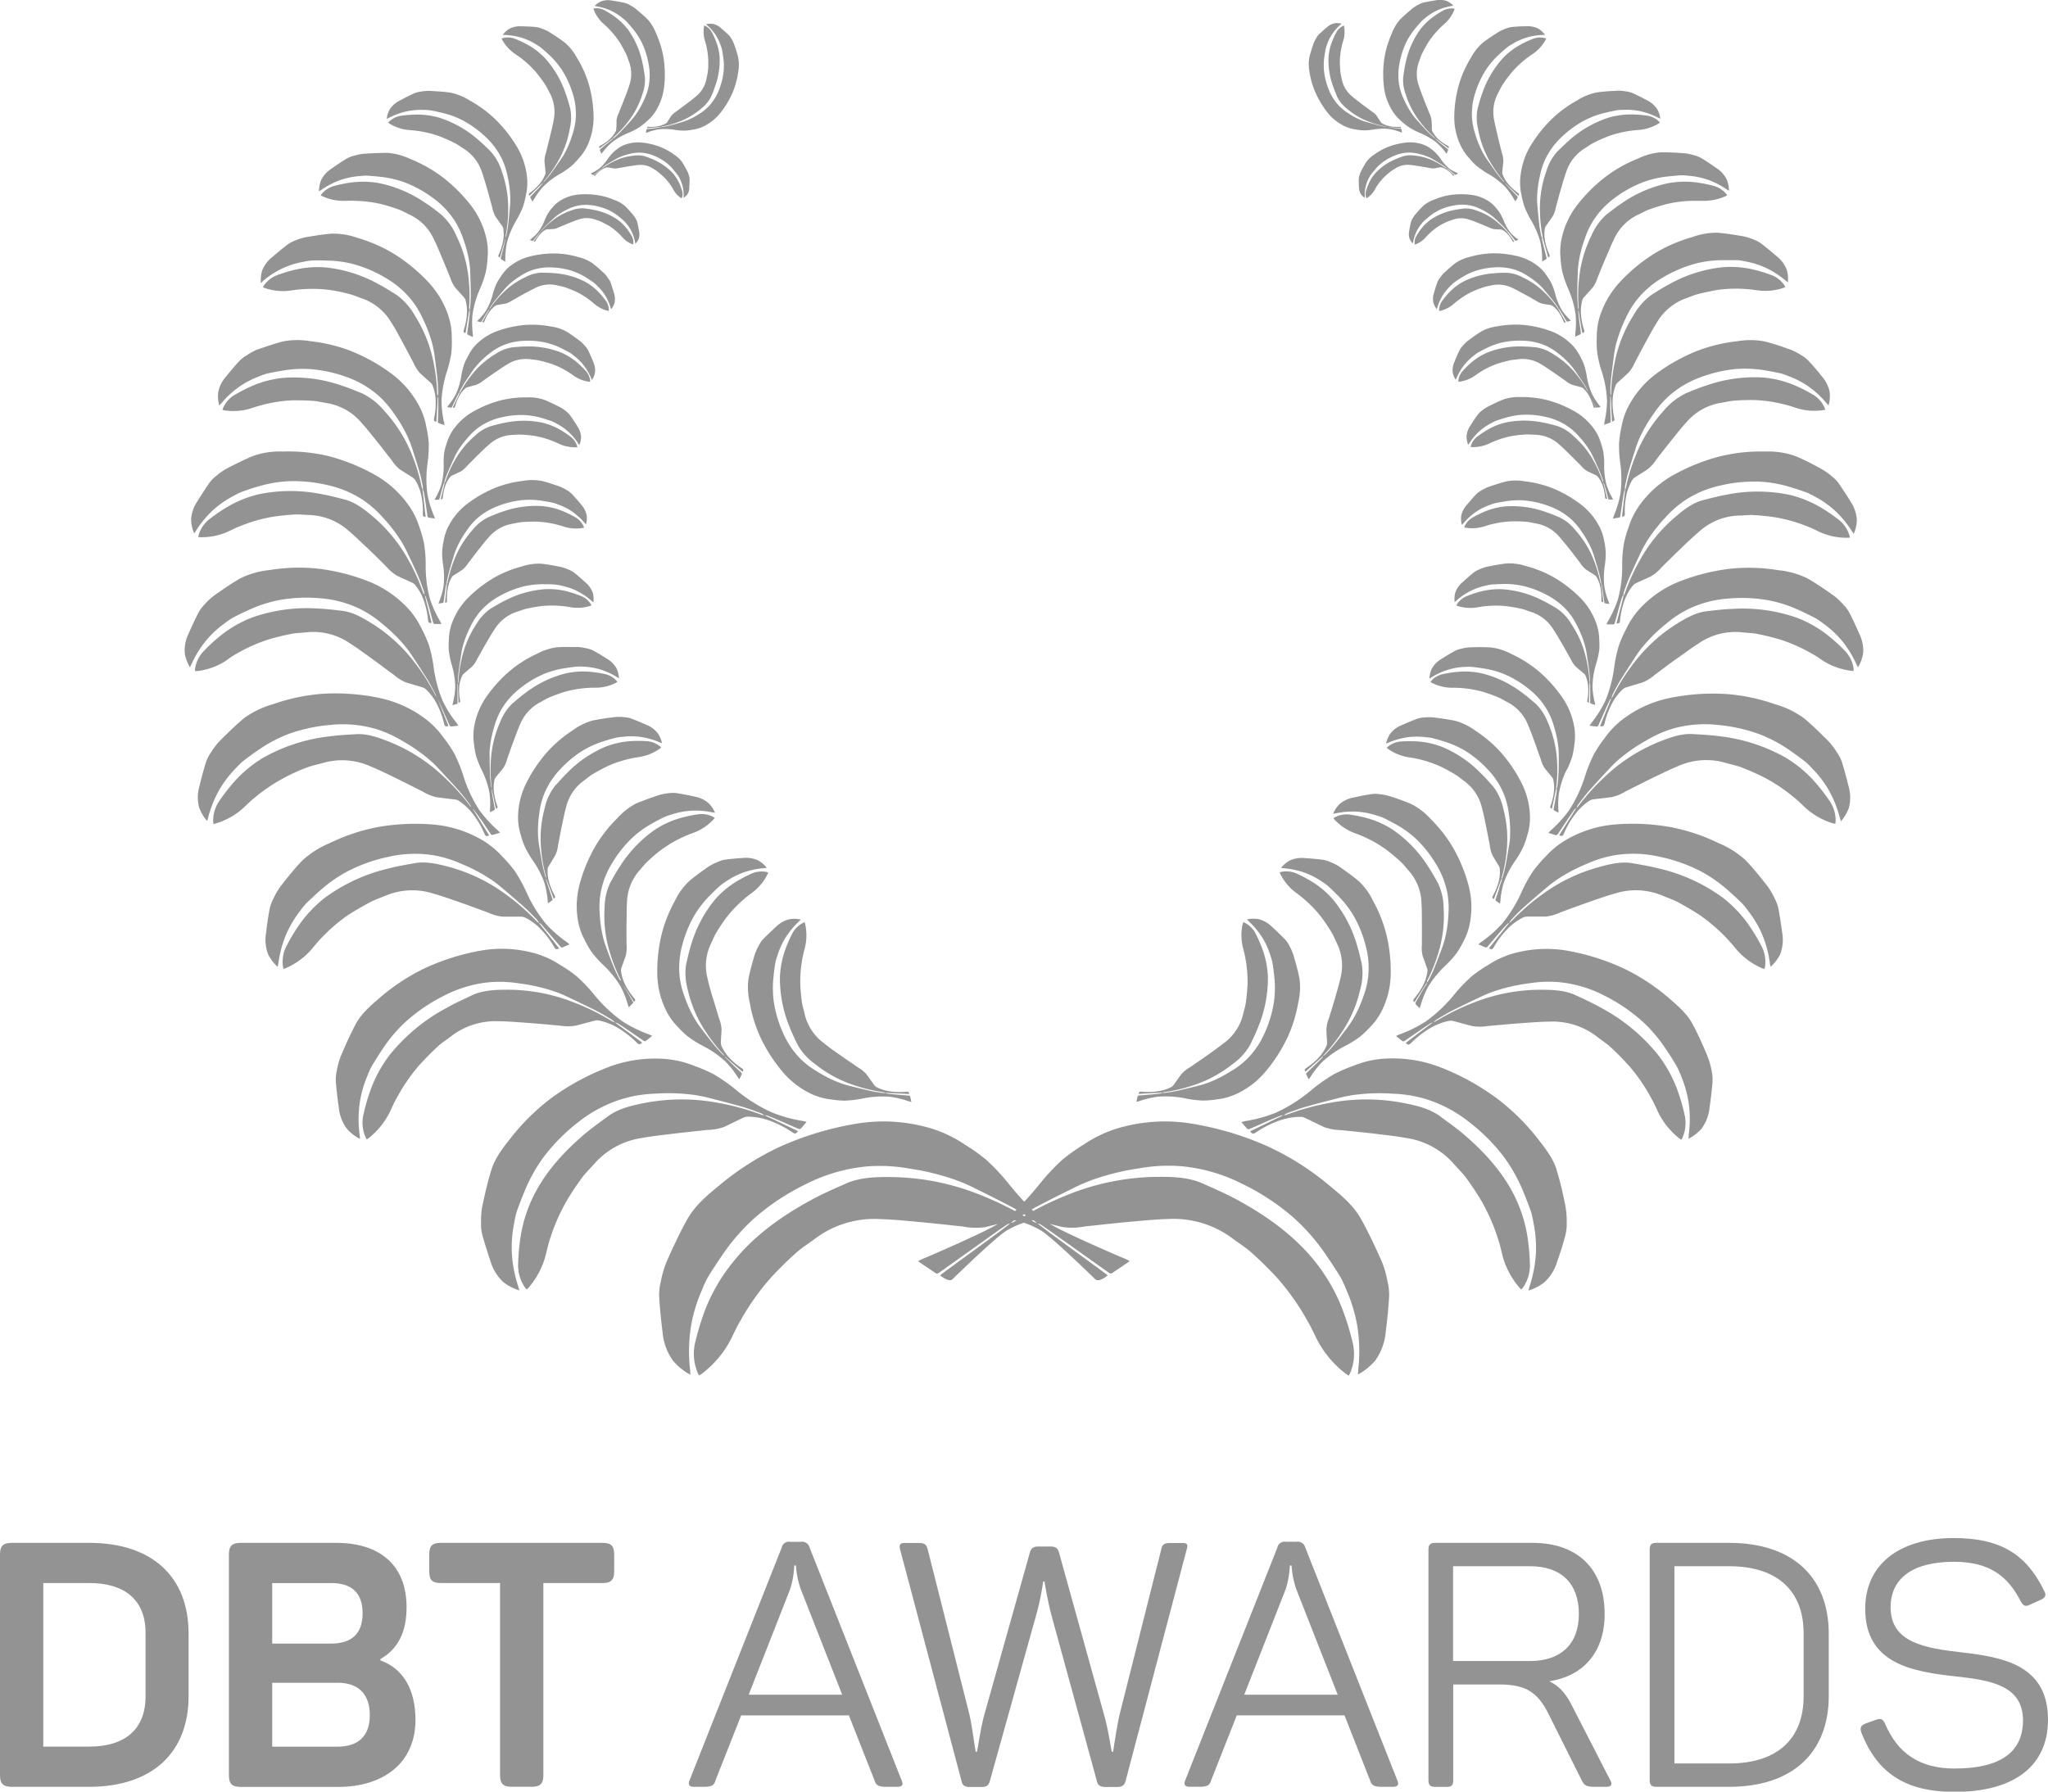 <svg id="Layer_2" data-name="Layer 2" xmlns="http://www.w3.org/2000/svg" viewBox="0 0 494.32 432.54"><path fill="#939393" d="M96,568.37v15.1c0,13.52-8.63,21.9-24.06,21.9H53.38c-2.16,0-2.9-.75-2.9-2.82V549.29c0-2.07.75-2.82,2.9-2.82H72C87.39,546.47,96,554.84,96,568.37Zm-24-12.2H60.93v39.49H72c8.71,0,13.61-4.23,13.61-12.11V568.28C85.65,560.4,80.76,556.17,72,556.17Z" transform="translate(-50.48 -173.99)"/><path fill="#939393" d="M148.61,562c0,6-2,10-6.31,12.53v0.33c5.39,1.91,8.46,6.89,8.46,14.35,0,10.45-7.8,16.18-18.67,16.18H108.63c-2.16,0-2.9-.75-2.9-2.82V549.29c0-2.07.75-2.82,2.9-2.82h23C142.31,546.47,148.61,552,148.61,562Zm-18.25-5.81H116.18v14.6h14.19c4.89,0,7.63-2.32,7.63-7.3S135.34,556.17,130.36,556.17Zm1.49,24.06H116.18v15.43h15.68c5.14,0,7.88-2.57,7.88-7.63S137,580.23,131.86,580.23Z" transform="translate(-50.48 -173.99)"/><path fill="#939393" d="M198.72,549.29v4.06c0,2.07-.75,2.82-2.82,2.82H181.63v46.37c0,2.07-.75,2.82-2.82,2.82H174c-2.07,0-2.82-.75-2.82-2.82V556.17H156.91c-2.16,0-2.82-.75-2.82-2.82v-4.06c0-2.07.66-2.82,2.82-2.82h39C198,546.47,198.72,547.21,198.72,549.29Z" transform="translate(-50.48 -173.99)"/><path fill="#939393" d="M267,605.37h-2.41c-2,0-2.65-.33-3-1.49l-6.22-15.76h-26l-6.22,15.76c-0.33,1.16-.91,1.49-2.9,1.49H218c-1.24,0-1.49-.58-1.08-1.58l22.23-56.16a1.78,1.78,0,0,1,2.07-1.41h2.49a1.88,1.88,0,0,1,2.16,1.33l22.23,56.25C268.57,604.79,268.32,605.37,267,605.37ZM242.6,551.94h-0.41a21.7,21.7,0,0,1-1,5.72l-10,25.47h22.57l-10-25.47A21.65,21.65,0,0,1,242.6,551.94Z" transform="translate(-50.48 -173.99)"/><path fill="#939393" d="M336.92,548L322.15,604c-0.33,1.16-1,1.41-2.16,1.41h-2.57c-1.16,0-1.91-.25-2.16-1.33l-11-40.15a83,83,0,0,1-1.66-8.13h-0.33a62.82,62.82,0,0,1-1.66,8L289.39,604c-0.33,1.16-.91,1.41-2.07,1.41h-2.66c-1.16,0-1.82-.25-2.07-1.33l-14.85-56c-0.25-1.08-.08-1.58,1.08-1.58h3.32c1.41,0,1.91.25,2.24,1.49L284.49,588c0.58,2.49,1.16,7.14,1.49,8.88h0.33c0.33-1.91,1-6.14,1.74-8.88l11-39.16c0.33-1.24,1-1.49,2.24-1.49h2.57c1.24,0,1.91.25,2.24,1.49L317,588.11c0.83,2.82,1.49,7,1.82,8.8h0.33c0.25-1.66.91-6.06,1.49-8.71L330.78,548c0.25-1.24.83-1.49,2.16-1.49h2.9C337.09,546.47,337.25,547,336.92,548Z" transform="translate(-50.48 -173.99)"/><path fill="#939393" d="M386.61,605.37H384.2c-2,0-2.65-.33-3-1.49L375,588.11H349l-6.22,15.76c-0.33,1.16-.91,1.49-2.9,1.49h-2.24c-1.24,0-1.49-.58-1.08-1.58l22.23-56.16a1.78,1.78,0,0,1,2.07-1.41h2.49a1.88,1.88,0,0,1,2.16,1.33l22.23,56.25C388.19,604.79,387.94,605.37,386.61,605.37Zm-24.39-53.43H361.8a21.72,21.72,0,0,1-1,5.72l-10,25.47h22.56l-10-25.47A21.67,21.67,0,0,1,362.22,551.94Z" transform="translate(-50.48 -173.99)"/><path fill="#939393" d="M437.79,563.64c0,9.21-5.06,14.93-13.36,16.26,2.49,1.16,4,3,5.39,5.72l9.29,18.09c0.58,0.91.42,1.66-.83,1.66h-2.74c-2,0-2.65-.25-3.24-1.49l-8-16c-2.57-5.14-5.31-7.22-11.86-7.22h-11.2v23.06c0,1.24-.33,1.66-1.58,1.66h-2.74c-1.24,0-1.66-.41-1.66-1.66V548.13c0-1.24.42-1.66,1.66-1.66h23.48C431.24,546.47,437.79,552.77,437.79,563.64Zm-18-11.53H401.21V575h18.58c7.38,0,11.78-4.06,11.78-11.37S427.34,552.11,419.79,552.11Z" transform="translate(-50.48 -173.99)"/><path fill="#939393" d="M491.88,568.37v15.1c0,13.52-8.63,21.9-24.06,21.9h-17.5c-1.24,0-1.66-.41-1.66-1.66V548.13c0-1.24.41-1.66,1.66-1.66h17.5C483.25,546.47,491.88,554.84,491.88,568.37Zm-24.06-16.26H454.63v47.62h13.19c11.61,0,18-5.89,18-16.26v-15.1C485.82,558,479.43,552.11,467.82,552.11Z" transform="translate(-50.48 -173.99)"/><path fill="#939393" d="M522.07,545.31c11.45,0,17.59,4.06,21.82,12.78,0.58,1.08.25,1.66-.91,2.16l-2.57,1.16c-1.08.5-1.49,0.33-2.16-.75-3.23-6.39-7.8-9.62-16.18-9.62-9.79,0-15.26,3.9-15.26,11,0,8.54,8.38,9.87,17.17,10.87,10,1.16,20.82,3.07,20.82,16.26,0,10.87-7.8,17.42-22.56,17.42-12,0-18.67-4.65-22.48-14.27-0.41-1.24-.17-1.74,1-2.24l2.57-.91c1.16-.41,1.58-0.17,2.16,1,3.07,7.22,8.46,10.78,16.76,10.78,10.87,0,16.51-3.82,16.51-11.61,0-8.46-7.8-9.71-16.18-10.62-10.29-1.16-21.9-2.9-21.9-16.34C500.67,552.11,508.38,545.31,522.07,545.31Z" transform="translate(-50.48 -173.99)"/><path fill="#939393" d="M171.41,240.68a14.58,14.58,0,0,0-1.1,1.8,16.61,16.61,0,0,0-.86,2.4,15.42,15.42,0,0,1-1.6,4,13.78,13.78,0,0,1-1.94,2.36l-0.27.3c0.31,0.08.59,0.16,0.87,0.22a0.29,0.29,0,0,0,.17-0.12l1-1.67c0.24-.39.48-0.77,0.73-1.16a0.94,0.94,0,0,1,.21-0.17l-0.43.76-1.28,2.29a0.51,0.51,0,0,0,0,.11c0.35,0.07.38,0,.51-0.27a10,10,0,0,1,1.23-2.31,6.43,6.43,0,0,1,1.44-1.44,1.1,1.1,0,0,1,.42-0.16l2-.34a5.15,5.15,0,0,0,1.52-.71c1-.54,1.93-1.1,2.9-1.62s1.85-1,2.79-1.46a7.65,7.65,0,0,1,5.16-.62c0.61,0.15,1.25.24,1.84,0.44,0.89,0.3,1.76.64,2.6,1a19.05,19.05,0,0,1,3.45,2.1c0.43,0.32.83,0.67,1.23,1a7.91,7.91,0,0,0,3.23,1.62l0.2,0c0-.1,0-0.18,0-0.26a3.8,3.8,0,0,0-.83-2.31,20.78,20.78,0,0,0-1.69-2,13.94,13.94,0,0,0-3.35-2.53,19.37,19.37,0,0,0-7.47-2c-1-.09-2-0.09-3-0.11a9.08,9.08,0,0,0-3.76,1.07,19.08,19.08,0,0,0-5.65,4,24.38,24.38,0,0,0-2.88,3.49,1.28,1.28,0,0,1-.19.18h0a2.66,2.66,0,0,1,.2-0.43c0.36-.51.71-1,1.1-1.52,0.73-.91,1.49-1.81,2.25-2.7,0.28-.33.6-0.65,0.91-1a19.05,19.05,0,0,1,3-2.29,12.8,12.8,0,0,1,2.81-1.4,13,13,0,0,1,4.93-.66,18.08,18.08,0,0,1,4.75.83,15.62,15.62,0,0,1,3.35,1.58c0.64,0.4,1.26.81,1.87,1.24a8.59,8.59,0,0,1,.79.72,11.9,11.9,0,0,1,1.92,2.29,12.62,12.62,0,0,1,1.36,3c0,0.12.09,0.25,0.15,0.42a4.66,4.66,0,0,0,.81-1.55,4.48,4.48,0,0,0-.15-2.37c-0.26-.88-0.53-1.76-0.84-2.61a4.37,4.37,0,0,0-.6-1,7.92,7.92,0,0,0-1-1.22c-0.9-.82-1.81-1.65-2.79-2.39a10.07,10.07,0,0,0-3.33-1.43,21.37,21.37,0,0,0-5.53-.89,24,24,0,0,0-6.24.73,12.86,12.86,0,0,0-4.59,2.22A9.63,9.63,0,0,0,171.41,240.68ZM189.7,221a10.09,10.09,0,0,0-3.78,1.3,7.56,7.56,0,0,0-2.07,1.75,11.44,11.44,0,0,0-1,1.3,13,13,0,0,0-.9,1.79,12.09,12.09,0,0,1-1.61,2.93,10.81,10.81,0,0,1-1.73,1.65l-0.24.21,0.66,0.25a0.22,0.22,0,0,0,.14-0.08l0.94-1.21,0.67-.83a0.74,0.74,0,0,1,.18-0.11h0a2.08,2.08,0,0,1,.2-0.32c0.33-.37.65-0.74,1-1.08,0.66-.64,1.33-1.27,2-1.89,0.25-.23.52-0.45,0.8-0.66a14.94,14.94,0,0,1,2.56-1.5,10,10,0,0,1,2.32-.83,10.21,10.21,0,0,1,3.9-.06,14.18,14.18,0,0,1,3.62,1.09,12.25,12.25,0,0,1,2.46,1.55c0.46,0.37.91,0.75,1.34,1.14a6.75,6.75,0,0,1,.55.63,9.34,9.34,0,0,1,1.28,2,9.9,9.9,0,0,1,.78,2.45c0,0.1,0,.2.08,0.34a3.66,3.66,0,0,0,.78-1.13,3.51,3.51,0,0,0,.1-1.86c-0.12-.71-0.25-1.42-0.41-2.11a3.42,3.42,0,0,0-.37-0.87,6.21,6.21,0,0,0-.68-1c-0.63-.73-1.26-1.45-1.95-2.12a7.9,7.9,0,0,0-2.46-1.42,16.77,16.77,0,0,0-4.23-1.21A18.82,18.82,0,0,0,189.7,221ZM159.81,272.3a0.56,0.56,0,0,0,0,.13c0.38,0,.42,0,0.53-0.35a11,11,0,0,1,1.09-2.65,7.05,7.05,0,0,1,1.42-1.73,1.21,1.21,0,0,1,.44-0.22c0.71-.2,1.43-0.38,2.15-0.59a5.65,5.65,0,0,0,1.58-.94c1-.7,2-1.41,3-2.09s1.9-1.31,2.89-1.9a8.39,8.39,0,0,1,5.57-1.24c0.68,0.1,1.39.13,2.06,0.28,1,0.23,2,.5,3,0.82a20.89,20.89,0,0,1,4,1.92c0.5,0.3,1,.64,1.46,1a8.67,8.67,0,0,0,3.7,1.41h0.22c0-.11,0-0.2,0-0.29a4.17,4.17,0,0,0-1.16-2.43,22.77,22.77,0,0,0-2.06-2,15.29,15.29,0,0,0-3.94-2.39,21.24,21.24,0,0,0-8.37-1.4c-1.08,0-2.19.12-3.28,0.21a10,10,0,0,0-4,1.58,20.92,20.92,0,0,0-5.72,5,26.75,26.75,0,0,0-2.75,4.13,1.4,1.4,0,0,1-.19.22h0l-0.38.88Zm3.7-12.46a16,16,0,0,0-1,2.09,18.21,18.21,0,0,0-.68,2.72,16.91,16.91,0,0,1-1.31,4.49,15.1,15.1,0,0,1-1.86,2.78l-0.26.36c0.35,0.05.66,0.11,1,.14a0.31,0.31,0,0,0,.17-0.15c0.31-.64.61-1.29,0.92-1.93,0.22-.45.44-0.9,0.66-1.34a1,1,0,0,1,.21-0.21h0a2.91,2.91,0,0,1,.17-0.49c0.33-.6.66-1.2,1-1.78,0.7-1.07,1.43-2.14,2.16-3.19,0.27-.4.58-0.77,0.89-1.14a20.9,20.9,0,0,1,3-2.82,14,14,0,0,1,2.91-1.83,14.27,14.27,0,0,1,5.31-1.26,19.82,19.82,0,0,1,5.27.39,17.13,17.13,0,0,1,3.82,1.36c0.74,0.36,1.47.74,2.18,1.15a9.41,9.41,0,0,1,.94.7,13,13,0,0,1,2.34,2.29,13.84,13.84,0,0,1,1.81,3.1l0.21,0.44a5.11,5.11,0,0,0,.72-1.78,4.91,4.91,0,0,0-.42-2.57c-0.38-.93-0.77-1.86-1.21-2.76a4.79,4.79,0,0,0-.77-1.08,8.69,8.69,0,0,0-1.24-1.22c-1.07-.8-2.16-1.6-3.3-2.3a11,11,0,0,0-3.79-1.2,23.43,23.43,0,0,0-6.14-.36,26.31,26.31,0,0,0-6.73,1.48,14.1,14.1,0,0,0-4.76,2.93A10.56,10.56,0,0,0,163.51,259.84Zm15.82-27.64a0.4,0.4,0,0,0,0,.09c0.26,0.08.29,0.07,0.42-.16a7.87,7.87,0,0,1,1.17-1.68,5,5,0,0,1,1.26-1,0.87,0.87,0,0,1,.34-0.09l1.59-.08a4,4,0,0,0,1.25-.41c0.8-.33,1.6-0.67,2.41-1s1.53-.62,2.31-0.87a6,6,0,0,1,4.08,0c0.46,0.17,1,.3,1.39.51,0.66,0.32,1.31.66,1.93,1a15,15,0,0,1,2.49,2c0.31,0.29.58,0.6,0.86,0.91a6.2,6.2,0,0,0,2.36,1.56l0.15,0c0-.08,0-0.14,0-0.2a3,3,0,0,0-.43-1.88,16.29,16.29,0,0,0-1.13-1.69,10.94,10.94,0,0,0-2.38-2.28,15.2,15.2,0,0,0-5.63-2.28c-0.76-.16-1.54-0.26-2.33-0.36a7.12,7.12,0,0,0-3,.48,15,15,0,0,0-4.77,2.6,19.13,19.13,0,0,0-2.57,2.45,1,1,0,0,1-.16.12h0l-0.4.56Zm27.73-27.6c-0.32,0-.35,0-0.42.33h0.11l2.42-.22,0.81-.07h0a1.18,1.18,0,0,1,.23-0.09,22.59,22.59,0,0,0,4-1.11,17.67,17.67,0,0,0,5.53-3.25,8.41,8.41,0,0,0,2.33-2.78c0.37-.85.75-1.71,1-2.58a17.94,17.94,0,0,0,1.1-7.08,12.91,12.91,0,0,0-.87-3.79,19.24,19.24,0,0,0-1-2.17,3.52,3.52,0,0,0-1.64-1.57l-0.23-.08c0,0.08,0,.13,0,0.18a7.32,7.32,0,0,0,.15,3.34c0.14,0.47.29,0.94,0.39,1.43a17.65,17.65,0,0,1,.47,3.71c0,0.86,0,1.72-.13,2.58-0.06.57-.22,1.15-0.33,1.72a7.09,7.09,0,0,1-2.48,4.13c-0.73.63-1.51,1.22-2.29,1.81s-1.65,1.23-2.47,1.84a4.77,4.77,0,0,0-1.17,1c-0.35.52-.69,1-1,1.56a1,1,0,0,1-.3.3,6,6,0,0,1-1.76.68A9.29,9.29,0,0,1,207.06,204.61Zm-50.17,89.78a0.59,0.59,0,0,0,0,.14c0.4,0,.43-0.07.48-0.46a11.54,11.54,0,0,1,.64-2.94,7.4,7.4,0,0,1,1.14-2,1.27,1.27,0,0,1,.42-0.31c0.7-.34,1.41-0.66,2.11-1a5.92,5.92,0,0,0,1.46-1.26c0.9-.9,1.79-1.82,2.7-2.71s1.72-1.71,2.63-2.49A8.8,8.8,0,0,1,174,279c0.72,0,1.46-.13,2.17-0.09,1.08,0.05,2.15.15,3.2,0.3a21.91,21.91,0,0,1,4.47,1.24c0.58,0.21,1.13.48,1.68,0.74a9.09,9.09,0,0,0,4.08.78l0.23,0c0-.11,0-0.21-0.06-0.3a4.37,4.37,0,0,0-1.64-2.3,23.9,23.9,0,0,0-2.49-1.65,16,16,0,0,0-4.51-1.74,22.28,22.28,0,0,0-8.9.09c-1.12.21-2.24,0.52-3.35,0.82a10.44,10.44,0,0,0-3.83,2.37,21.94,21.94,0,0,0-5,6.22,28,28,0,0,0-2.08,4.77,1.46,1.46,0,0,1-.15.26h0l-0.23,1Zm23.37-74.73-1.7,1.77a0.36,0.36,0,0,0-.1.24c0.16,0.32.35,0.63,0.55,1,0.12-.18.21-0.3,0.28-0.42a17.32,17.32,0,0,1,2.23-3.12,19.38,19.38,0,0,1,4.27-3.23,20.88,20.88,0,0,0,2.63-1.83,18.34,18.34,0,0,0,1.83-1.92,12.11,12.11,0,0,0,2.3-3.68,16.17,16.17,0,0,0,1.2-6.3,30.17,30.17,0,0,0-1.15-7.82,26.87,26.87,0,0,0-2.89-6.43,12.66,12.66,0,0,0-2.83-3.58c-1.22-.94-2.51-1.78-3.81-2.6a10,10,0,0,0-1.81-.84,5.49,5.49,0,0,0-1.46-.38c-1.14-.1-2.29-0.15-3.45-0.17a5.63,5.63,0,0,0-2.92.59,5.86,5.86,0,0,0-1.62,1.5l0.56,0a15.88,15.88,0,0,1,4.06.68,15,15,0,0,1,3.4,1.58,10.81,10.81,0,0,1,1.13.73c0.72,0.6,1.43,1.23,2.12,1.87a19.64,19.64,0,0,1,3,3.54,22.73,22.73,0,0,1,2.56,5.5,16.36,16.36,0,0,1,.81,6.2,16.09,16.09,0,0,1-.78,3.86,24,24,0,0,1-1.79,4.41c-0.27.48-.55,1-0.86,1.42-0.83,1.22-1.67,2.43-2.54,3.62-0.46.64-1,1.23-1.49,1.83a3.34,3.34,0,0,1-.46.38h0a1.18,1.18,0,0,1-.14.31C181,218.83,180.66,219.25,180.26,219.66ZM196,179.6c0.44,0.39.88,0.77,1.29,1.2a21,21,0,0,1,2.79,3.45c0.53,0.87,1,1.77,1.48,2.69,0.3,0.61.49,1.3,0.74,1.94a8.42,8.42,0,0,1,.07,5.72c-0.34,1.09-.77,2.17-1.18,3.25s-0.9,2.26-1.35,3.4a5.66,5.66,0,0,0-.55,1.76c0,0.74,0,1.49-.08,2.23a1.21,1.21,0,0,1-.12.48,7.07,7.07,0,0,1-1.36,1.78,11,11,0,0,1-2.34,1.67c-0.33.19-.34,0.23-0.22,0.6a0.56,0.56,0,0,0,.12-0.05l2.31-1.73,0.77-.58h0a1.4,1.4,0,0,1,.17-0.23,26.82,26.82,0,0,0,3.4-3.64,21,21,0,0,0,3.57-6.74,10,10,0,0,0,.62-4.26c-0.16-1.09-.31-2.2-0.55-3.25a21.3,21.3,0,0,0-3.3-7.85,15.33,15.33,0,0,0-3.24-3.29,22.84,22.84,0,0,0-2.4-1.55A4.18,4.18,0,0,0,194,176l-0.28.06c0,0.1,0,.16.06,0.21A8.7,8.7,0,0,0,196,179.6Zm-14.28,38.21a30.66,30.66,0,0,0,3.3-4.63,24,24,0,0,0,3-8.17,11.41,11.41,0,0,0,.07-4.92c-0.34-1.22-.68-2.44-1.11-3.61a24.35,24.35,0,0,0-4.91-8.4,17.52,17.52,0,0,0-4.17-3.25,26.11,26.11,0,0,0-2.95-1.4,4.78,4.78,0,0,0-3.08-.25l-0.31.11c0,0.11.07,0.17,0.1,0.23a9.94,9.94,0,0,0,3,3.39c0.55,0.38,1.12.74,1.64,1.16a24,24,0,0,1,3.68,3.5c0.73,0.9,1.43,1.85,2.08,2.83,0.43,0.65.75,1.4,1.13,2.09a9.62,9.62,0,0,1,.93,6.47c-0.22,1.29-.55,2.58-0.86,3.87s-0.68,2.7-1,4.05a6.48,6.48,0,0,0-.36,2.07c0.07,0.85.17,1.69,0.25,2.54a1.39,1.39,0,0,1-.06.57,8.08,8.08,0,0,1-1.28,2.22,12.61,12.61,0,0,1-2.4,2.25c-0.34.26-.35,0.31-0.16,0.71a0.64,0.64,0,0,0,.13-0.08l2.36-2.31,0.79-.77h0A1.6,1.6,0,0,1,181.72,217.81Zm15.33-9.19L195.38,210a0.31,0.31,0,0,0-.11.2c0.1,0.3.23,0.59,0.36,0.92l0.29-.34a15.15,15.15,0,0,1,2.29-2.45,17,17,0,0,1,4.08-2.31,18.26,18.26,0,0,0,2.49-1.29,16,16,0,0,0,1.81-1.45,10.59,10.59,0,0,0,2.42-2.93,14.14,14.14,0,0,0,1.76-5.32,26.4,26.4,0,0,0-.1-6.91,23.5,23.5,0,0,0-1.77-5.91,11.07,11.07,0,0,0-2-3.42c-0.95-1-2-1.83-3-2.69a8.71,8.71,0,0,0-1.48-.93,4.8,4.8,0,0,0-1.23-.5c-1-.22-2-0.39-3-0.54a4.92,4.92,0,0,0-2.6.18,5.13,5.13,0,0,0-1.58,1.11l0.48,0.1a13.89,13.89,0,0,1,3.45,1.05,13.09,13.09,0,0,1,2.77,1.76,9.44,9.44,0,0,1,.9.76c0.56,0.6,1.1,1.23,1.62,1.86a17.18,17.18,0,0,1,2.21,3.42,19.88,19.88,0,0,1,1.59,5.06,14.31,14.31,0,0,1,0,5.47,14.08,14.08,0,0,1-1.12,3.26,21,21,0,0,1-2.06,3.62c-0.29.39-.59,0.77-0.91,1.13-0.86,1-1.73,1.91-2.62,2.85-0.48.5-1,1-1.5,1.42a2.92,2.92,0,0,1-.44.28h0a1,1,0,0,1-.16.25C197.83,208,197.44,208.31,197.05,208.63Zm-39.48,77.49A17.73,17.73,0,0,1,157,291a15.84,15.84,0,0,1-1.41,3.22c-0.06.12-.11,0.24-0.2,0.42,0.37,0,.7,0,1,0a0.33,0.33,0,0,0,.15-0.19c0.2-.72.39-1.44,0.59-2.17,0.14-.5.28-1,0.44-1.51a1.08,1.08,0,0,1,.17-0.25h0a3.06,3.06,0,0,1,.09-0.54c0.23-.68.46-1.36,0.74-2,0.53-1.24,1.08-2.47,1.65-3.69,0.21-.46.45-0.91,0.71-1.34a21.92,21.92,0,0,1,2.62-3.48,14.72,14.72,0,0,1,2.66-2.43,15,15,0,0,1,5.25-2.28,20.79,20.79,0,0,1,5.52-.57,18,18,0,0,1,4.2.7c0.83,0.24,1.65.5,2.46,0.78a9.88,9.88,0,0,1,1.1.55,13.68,13.68,0,0,1,2.84,1.93,14.52,14.52,0,0,1,2.44,2.87l0.3,0.42a5.36,5.36,0,0,0,.41-2,5.15,5.15,0,0,0-.91-2.57c-0.56-.9-1.14-1.78-1.75-2.63a5,5,0,0,0-1-1,9.11,9.11,0,0,0-1.51-1c-1.26-.63-2.52-1.25-3.83-1.77a11.58,11.58,0,0,0-4.13-.54,24.58,24.58,0,0,0-6.4.75,27.6,27.6,0,0,0-6.67,2.77,14.79,14.79,0,0,0-4.38,3.9,11.08,11.08,0,0,0-1.81,3.54,16.76,16.76,0,0,0-.64,2.34A19.1,19.1,0,0,0,157.57,286.11Zm36.24-69.83a0.36,0.36,0,0,0,0,.07c0.22,0.13.24,0.12,0.41-.06a7.16,7.16,0,0,1,1.38-1.26,4.59,4.59,0,0,1,1.32-.62,0.79,0.79,0,0,1,.32,0l1.43,0.25a3.68,3.68,0,0,0,1.19-.11c0.78-.13,1.56-0.28,2.34-0.4s1.49-.24,2.23-0.31a5.47,5.47,0,0,1,3.62.82c0.38,0.25.79,0.46,1.13,0.74,0.53,0.41,1,.85,1.51,1.3a13.6,13.6,0,0,1,1.82,2.24c0.21,0.32.4,0.65,0.59,1a5.65,5.65,0,0,0,1.78,1.86l0.13,0.07c0-.06.06-0.12,0.08-0.17a2.71,2.71,0,0,0,0-1.76,14.82,14.82,0,0,0-.66-1.73,10,10,0,0,0-1.65-2.51,13.84,13.84,0,0,0-4.54-3.16c-0.64-.3-1.32-0.54-2-0.79a6.48,6.48,0,0,0-2.79-.18,13.63,13.63,0,0,0-4.76,1.35,17.41,17.41,0,0,0-2.77,1.66,0.91,0.91,0,0,1-.17.08h0l-0.47.41Zm14.69-11.34-1.8.22a0.26,0.26,0,0,0-.17.09c-0.06.26-.1,0.52-0.15,0.82l0.36-.11a12.76,12.76,0,0,1,2.73-.75,14.28,14.28,0,0,1,3.94.14,15.38,15.38,0,0,0,2.36.18,13.51,13.51,0,0,0,1.94-.24,8.92,8.92,0,0,0,3-1,11.91,11.91,0,0,0,3.62-3,22.23,22.23,0,0,0,3-5,19.79,19.79,0,0,0,1.34-5,9.33,9.33,0,0,0,0-3.36c-0.26-1.11-.61-2.18-1-3.26a7.34,7.34,0,0,0-.65-1.32,4,4,0,0,0-.66-0.9c-0.6-.59-1.24-1.15-1.89-1.7a4.15,4.15,0,0,0-1.95-1,4.32,4.32,0,0,0-1.62.1l0.3,0.28a11.7,11.7,0,0,1,2,2.28,11,11,0,0,1,1.21,2.49,8,8,0,0,1,.31.94c0.13,0.68.24,1.36,0.34,2.05a14.47,14.47,0,0,1,.07,3.43,16.75,16.75,0,0,1-1.09,4.33,12.05,12.05,0,0,1-2.42,3.92,11.86,11.86,0,0,1-2.24,1.84A17.65,17.65,0,0,1,216.4,203c-0.38.15-.76,0.3-1.15,0.41-1,.31-2.09.61-3.13,0.88-0.56.15-1.13,0.25-1.7,0.35a2.46,2.46,0,0,1-.44,0h0a0.87,0.87,0,0,1-.22.11Zm-26.43,180.5c-0.23-.88-0.48-1.76-0.65-2.66-0.32-1.68-.6-3.37-0.87-5.06-0.1-.63-0.16-1.28-0.2-1.92a27.8,27.8,0,0,1,.31-5.52,18.68,18.68,0,0,1,1.1-4.44,19,19,0,0,1,3.92-6.11,26.38,26.38,0,0,1,5.41-4.5A22.8,22.8,0,0,1,196,353c1-.33,2.09-0.64,3.15-0.91a12.53,12.53,0,0,1,1.55-.2,17.36,17.36,0,0,1,4.36,0,18.43,18.43,0,0,1,4.6,1.3l0.61,0.23a6.8,6.8,0,0,0-1-2.37,6.53,6.53,0,0,0-2.78-2.07c-1.22-.55-2.46-1.07-3.7-1.53a6.37,6.37,0,0,0-1.73-.33,11.57,11.57,0,0,0-2.32,0c-1.77.22-3.54,0.46-5.29,0.84a14.7,14.7,0,0,0-4.74,2.35,31.19,31.19,0,0,0-6.22,5.31,35,35,0,0,0-5.08,7.63,18.76,18.76,0,0,0-1.86,7.2,14.06,14.06,0,0,0,.59,5,21.27,21.27,0,0,0,1,2.92,24.23,24.23,0,0,0,1.86,3.23,22.5,22.5,0,0,1,2.88,5.51,20.1,20.1,0,0,1,.79,4.38c0,0.17,0,.33.08,0.58,0.39-.27.73-0.51,1.06-0.76a0.42,0.42,0,0,0,0-.3c-0.3-.9-0.61-1.8-0.9-2.7-0.21-.63-0.41-1.26-0.6-1.9a1.37,1.37,0,0,1,0-.39h0A3.88,3.88,0,0,1,182.07,385.44Zm17.95,25c-0.44-.89-0.9-1.77-1.28-2.69-0.71-1.71-1.37-3.45-2-5.19-0.25-.65-0.45-1.32-0.63-2a30.17,30.17,0,0,1-.87-5.93,20.27,20.27,0,0,1,.2-5,20.6,20.6,0,0,1,2.84-7.35,28.63,28.63,0,0,1,4.77-6,24.73,24.73,0,0,1,4.75-3.44c1-.58,2.08-1.14,3.15-1.65a13.62,13.62,0,0,1,1.6-.55,18.84,18.84,0,0,1,4.64-.92,20,20,0,0,1,5.18.38l0.69,0.11a7.38,7.38,0,0,0-1.54-2.31,7.09,7.09,0,0,0-3.4-1.6c-1.42-.32-2.84-0.6-4.27-0.82a6.91,6.91,0,0,0-1.91,0,12.55,12.55,0,0,0-2.47.48c-1.83.62-3.66,1.26-5.44,2a16,16,0,0,0-4.52,3.53,33.84,33.84,0,0,0-5.45,7,38,38,0,0,0-3.74,9.22,20.36,20.36,0,0,0-.41,8.06,15.26,15.26,0,0,0,1.72,5.19,23.09,23.09,0,0,0,1.67,2.9,26.29,26.29,0,0,0,2.68,3,24.42,24.42,0,0,1,4.27,5.23,21.81,21.81,0,0,1,1.79,4.49c0.05,0.17.12,0.34,0.22,0.6,0.35-.37.67-0.7,1-1a0.45,0.45,0,0,0,0-.33c-0.51-.9-1-1.78-1.55-2.68-0.36-.62-0.71-1.25-1.06-1.89a1.49,1.49,0,0,1-.08-0.42h0A4.21,4.21,0,0,1,200,410.46Zm23.6-28.32a12.54,12.54,0,0,0-2.23,1.16c-1.58,1.11-3.16,2.24-4.64,3.5a16,16,0,0,0-3.35,4.66,33.84,33.84,0,0,0-3.26,8.26,38,38,0,0,0-1,9.9,20.36,20.36,0,0,0,1.88,7.85,15.26,15.26,0,0,0,3.11,4.5,23.09,23.09,0,0,0,2.42,2.31,26.29,26.29,0,0,0,3.42,2.15,24.42,24.42,0,0,1,5.57,3.82,21.82,21.82,0,0,1,3,3.8c0.1,0.15.21,0.29,0.38,0.52,0.23-.46.44-0.86,0.63-1.27a0.45,0.45,0,0,0-.14-0.3l-2.24-2.13c-0.52-.5-1-1-1.54-1.51a1.48,1.48,0,0,1-.19-0.38h0a4.21,4.21,0,0,1-.6-0.46c-0.67-.73-1.36-1.44-2-2.22-1.16-1.45-2.29-2.92-3.41-4.4-0.42-.55-0.8-1.14-1.17-1.74a30.17,30.17,0,0,1-2.51-5.44,20.27,20.27,0,0,1-1.21-4.81,20.6,20.6,0,0,1,.65-7.85,28.63,28.63,0,0,1,2.9-7.07,24.74,24.74,0,0,1,3.59-4.64c0.83-.85,1.68-1.68,2.55-2.47a13.61,13.61,0,0,1,1.38-1,18.85,18.85,0,0,1,4.19-2.19,20,20,0,0,1,5.07-1.09l0.7-.09a7.38,7.38,0,0,0-2.13-1.79,7.09,7.09,0,0,0-3.71-.57c-1.45.09-2.9,0.22-4.33,0.41A6.91,6.91,0,0,0,223.62,382.14Zm-18.79,2c0.68-.73,1.29-1.56,2-2.22,1.09-1,2.22-2,3.39-2.84a30.17,30.17,0,0,1,5.54-3.18c0.77-.36,1.56-0.64,2.35-0.93a12.52,12.52,0,0,0,4.7-3.25c0.06-.06.1-0.14,0.19-0.25-0.13-.09-0.24-0.17-0.35-0.23a6,6,0,0,0-3.84-.61,32.9,32.9,0,0,0-4,.84,22.08,22.08,0,0,0-6.07,2.73,30.67,30.67,0,0,0-8.52,8.81c-0.88,1.29-1.65,2.7-2.43,4.08a14.38,14.38,0,0,0-1.38,6,30.21,30.21,0,0,0,1.28,10.9,38.63,38.63,0,0,0,2.66,6.65,2,2,0,0,1,.11.4h0l0.74,1.18,2.21,3.53a0.81,0.81,0,0,0,.13.13c0.35-.43.35-0.49,0-0.91a15.89,15.89,0,0,1-2.27-3.47,10.18,10.18,0,0,1-.9-3.1,1.75,1.75,0,0,1,.1-0.71c0.34-1,.72-2,1.06-3a8.16,8.16,0,0,0,.18-2.64c0-1.75-.05-3.51,0-5.26s0-3.34.11-5A12.12,12.12,0,0,1,204.83,384.13Zm24.74,48.52a0.81,0.81,0,0,0,.16.09c0.22-.51.2-0.57-0.25-0.88a15.89,15.89,0,0,1-3.15-2.69,10.18,10.18,0,0,1-1.74-2.72,1.75,1.75,0,0,1-.11-0.71c0-1.07.12-2.14,0.16-3.21a8.16,8.16,0,0,0-.58-2.59c-0.51-1.68-1-3.35-1.52-5s-0.95-3.2-1.3-4.81a12.12,12.12,0,0,1,.79-8.2c0.44-.89.8-1.86,1.3-2.7,0.76-1.27,1.58-2.51,2.45-3.68a30.17,30.17,0,0,1,4.42-4.61c0.63-.56,1.32-1.05,2-1.56a12.52,12.52,0,0,0,3.6-4.44c0-.07.06-0.16,0.11-0.3-0.15,0-.27-0.1-0.4-0.12a6,6,0,0,0-3.86.49,32.88,32.88,0,0,0-3.63,1.94,22.07,22.07,0,0,0-5.05,4.33,30.68,30.68,0,0,0-5.69,10.86c-0.48,1.49-.82,3.05-1.18,4.6a14.37,14.37,0,0,0,.38,6.18,30.21,30.21,0,0,0,4.3,10.1,38.62,38.62,0,0,0,4.43,5.64,2,2,0,0,1,.22.36h0l1,0.92Zm40.2,5.45a0.8,0.8,0,0,0,.18,0c-0.15-.54-0.2-0.57-0.74-0.53a15.89,15.89,0,0,1-4.14-.13,10.18,10.18,0,0,1-3.05-1,1.75,1.75,0,0,1-.53-0.49c-0.64-.86-1.24-1.74-1.88-2.61a8.16,8.16,0,0,0-2.07-1.66c-1.45-1-2.91-2-4.34-3s-2.74-1.91-4-2.95a12.12,12.12,0,0,1-4.5-6.9c-0.21-1-.54-2-0.67-2.92-0.2-1.47-.33-2.94-0.39-4.41a30.17,30.17,0,0,1,.57-6.37c0.15-.83.37-1.65,0.58-2.46a12.52,12.52,0,0,0,0-5.71c0-.08-0.05-0.16-0.1-0.3-0.15.06-.27,0.1-0.39,0.15a6,6,0,0,0-2.71,2.8,32.88,32.88,0,0,0-1.62,3.78,22.08,22.08,0,0,0-1.24,6.54,30.67,30.67,0,0,0,2.33,12c0.56,1.46,1.26,2.9,1.95,4.33a14.38,14.38,0,0,0,4.16,4.59,30.21,30.21,0,0,0,9.66,5.21,38.62,38.62,0,0,0,7,1.64,2,2,0,0,1,.39.14h0l1.39,0.07Zm-36.19-35.73a12.55,12.55,0,0,0-1,2.3c-0.54,1.86-1.07,3.72-1.44,5.63a16,16,0,0,0,.3,5.73,33.84,33.84,0,0,0,2.61,8.48,38,38,0,0,0,5.41,8.35,20.36,20.36,0,0,0,6.37,5,15.26,15.26,0,0,0,5.24,1.57,23.09,23.09,0,0,0,3.33.29,26.3,26.3,0,0,0,4-.46,24.42,24.42,0,0,1,6.73-.49,21.81,21.81,0,0,1,4.7,1.11l0.62,0.17c-0.1-.5-0.19-0.95-0.3-1.39a0.45,0.45,0,0,0-.29-0.15l-3.08-.26c-0.72-.06-1.43-0.13-2.15-0.22a1.49,1.49,0,0,1-.39-0.17h0a4.21,4.21,0,0,1-.75,0c-1-.15-2-0.28-2.93-0.5-1.81-.41-3.61-0.85-5.41-1.31-0.67-.17-1.34-0.39-2-0.63a30.17,30.17,0,0,1-5.36-2.69,20.27,20.27,0,0,1-4-3,20.6,20.6,0,0,1-4.39-6.54,28.63,28.63,0,0,1-2.15-7.33,24.74,24.74,0,0,1-.09-5.86c0.12-1.18.26-2.36,0.45-3.53a13.61,13.61,0,0,1,.47-1.63,18.85,18.85,0,0,1,1.91-4.33,20,20,0,0,1,3.28-4l0.49-.51a7.38,7.38,0,0,0-2.78-.07,7.09,7.09,0,0,0-3.26,1.87c-1.07,1-2.12,2-3.12,3A6.91,6.91,0,0,0,233.58,402.37ZM172.5,231.05a33.62,33.62,0,0,0,.64-6.21,26.3,26.3,0,0,0-1.53-9.43,12.51,12.51,0,0,0-2.59-4.73c-1-1-2-2-3-2.84a26.7,26.7,0,0,0-9.23-5.35,19.22,19.22,0,0,0-5.73-.84,28.62,28.62,0,0,0-3.57.26,5.24,5.24,0,0,0-3.07,1.43c-0.08.08-.15,0.17-0.24,0.27l0.22,0.17a10.9,10.9,0,0,0,4.71,1.6c0.73,0.06,1.47.1,2.19,0.22a26.27,26.27,0,0,1,5.4,1.34c1.19,0.46,2.36,1,3.51,1.57,0.76,0.38,1.47.93,2.21,1.38a10.55,10.55,0,0,1,4.39,5.67c0.48,1.35.87,2.76,1.28,4.15s0.81,2.94,1.22,4.42a7.1,7.1,0,0,0,.78,2.17c0.53,0.77,1.08,1.52,1.61,2.29a1.52,1.52,0,0,1,.25.57,8.86,8.86,0,0,1,0,2.81,13.83,13.83,0,0,1-1.07,3.44c-0.19.44-.17,0.49,0.23,0.76a0.7,0.7,0,0,0,.08-0.14l1-3.48,0.34-1.16h0A1.75,1.75,0,0,1,172.5,231.05Zm-14.16,83.35c0.15-.76.3-1.53,0.51-2.28,0.39-1.4.81-2.8,1.24-4.19,0.16-.52.36-1,0.57-1.54a23.7,23.7,0,0,1,2.32-4.1,15.92,15.92,0,0,1,2.51-3,16.18,16.18,0,0,1,5.3-3.18,22.48,22.48,0,0,1,5.83-1.39,19.43,19.43,0,0,1,4.6.16c0.92,0.14,1.84.3,2.75,0.49a10.69,10.69,0,0,1,1.26.43,14.8,14.8,0,0,1,3.32,1.67,15.7,15.7,0,0,1,3,2.73l0.38,0.4a5.8,5.8,0,0,0,.16-2.17,5.57,5.57,0,0,0-1.34-2.63c-0.73-.88-1.47-1.75-2.25-2.57a5.43,5.43,0,0,0-1.2-.9,9.85,9.85,0,0,0-1.76-.89c-1.44-.5-2.88-1-4.36-1.35a12.52,12.52,0,0,0-4.51,0,26.58,26.58,0,0,0-6.76,1.71,29.85,29.85,0,0,0-6.76,3.91,16,16,0,0,0-4.14,4.8,12,12,0,0,0-1.44,4,18.13,18.13,0,0,0-.36,2.6,20.65,20.65,0,0,0,.2,3.17,19.18,19.18,0,0,1,.12,5.3,17.13,17.13,0,0,1-1.05,3.65c-0.05.13-.09,0.27-0.16,0.48,0.4-.06.75-0.11,1.1-0.18a0.36,0.36,0,0,0,.13-0.23c0.12-.8.22-1.6,0.33-2.41,0.08-.56.16-1.12,0.26-1.68a1.17,1.17,0,0,1,.15-0.3h0A3.31,3.31,0,0,1,158.33,314.41Zm3.74,22.68a1.43,1.43,0,0,1,.36-0.46c0.66-.58,1.33-1.13,2-1.72a6.67,6.67,0,0,0,1.21-1.8c0.71-1.25,1.4-2.51,2.12-3.75s1.36-2.37,2.12-3.49a9.92,9.92,0,0,1,5.31-4.16c0.78-.24,1.55-0.57,2.34-0.75,1.18-.27,2.38-0.48,3.57-0.63a24.69,24.69,0,0,1,5.23,0c0.69,0.06,1.37.19,2,.3a10.25,10.25,0,0,0,4.66-.37l0.24-.1c-0.06-.12-0.1-0.22-0.15-0.31a4.92,4.92,0,0,0-2.47-2,26.91,26.91,0,0,0-3.2-1.06,18.07,18.07,0,0,0-5.42-.55,25.1,25.1,0,0,0-9.64,2.76c-1.15.56-2.27,1.24-3.4,1.9a11.76,11.76,0,0,0-3.45,3.71,24.73,24.73,0,0,0-3.56,8.25,31.61,31.61,0,0,0-.84,5.8,1.65,1.65,0,0,1-.09.33h0q0,0.57,0,1.13,0.06,1.7.12,3.4a0.66,0.66,0,0,0,0,.15c0.43-.16.45-0.2,0.38-0.64a13,13,0,0,1-.19-3.38A8.33,8.33,0,0,1,162.07,337.08ZM161,338.39c0.05-.81.09-1.62,0.2-2.43,0.2-1.5.44-3,.68-4.51,0.09-.56.22-1.12,0.37-1.67a24.69,24.69,0,0,1,1.81-4.56,16.59,16.59,0,0,1,2.17-3.43,16.86,16.86,0,0,1,5-4,23.43,23.43,0,0,1,5.82-2.27,20.25,20.25,0,0,1,4.77-.49c1,0,1.94,0,2.91.12a11.13,11.13,0,0,1,1.36.26,15.42,15.42,0,0,1,3.66,1.25,16.36,16.36,0,0,1,3.51,2.39l0.45,0.36a6,6,0,0,0-.14-2.27,5.8,5.8,0,0,0-1.76-2.52c-0.88-.81-1.77-1.59-2.69-2.33a5.66,5.66,0,0,0-1.36-.76,10.26,10.26,0,0,0-1.95-.67c-1.55-.31-3.11-0.61-4.69-0.78a13.05,13.05,0,0,0-4.65.65,27.7,27.7,0,0,0-6.73,2.73,31.1,31.1,0,0,0-6.42,5,16.66,16.66,0,0,0-3.59,5.55,12.48,12.48,0,0,0-.91,4.38,18.89,18.89,0,0,0,0,2.74,21.52,21.52,0,0,0,.66,3.24,20,20,0,0,1,.88,5.45,17.85,17.85,0,0,1-.57,3.91c0,0.14-.05.29-0.09,0.52,0.4-.12.76-0.22,1.11-0.34a0.37,0.37,0,0,0,.1-0.25c0-.84,0-1.69,0-2.53,0-.59,0-1.18,0-1.77A1.21,1.21,0,0,1,161,339h0A3.45,3.45,0,0,1,161,338.39Zm-1.44-25.09a1.37,1.37,0,0,1,.4-0.39c0.7-.46,1.42-0.9,2.12-1.37a6.41,6.41,0,0,0,1.38-1.55c0.84-1.1,1.66-2.2,2.51-3.28s1.61-2.07,2.47-3a9.52,9.52,0,0,1,5.59-3.25c0.77-.13,1.55-0.34,2.32-0.41,1.16-.1,2.32-0.14,3.47-0.13a23.69,23.69,0,0,1,5,.7c0.65,0.15,1.28.36,1.91,0.56a9.83,9.83,0,0,0,4.48.26l0.24-.06c0-.12-0.06-0.22-0.1-0.31a4.73,4.73,0,0,0-2.08-2.24,25.84,25.84,0,0,0-2.9-1.42,17.34,17.34,0,0,0-5.08-1.24,24.09,24.09,0,0,0-9.53,1.35c-1.17.38-2.32,0.88-3.48,1.36a11.29,11.29,0,0,0-3.77,3.08,23.73,23.73,0,0,0-4.47,7.37,30.33,30.33,0,0,0-1.56,5.41,1.58,1.58,0,0,1-.13.3h0l-0.11,1.08q-0.17,1.62-.33,3.25a0.63,0.63,0,0,0,0,.15c0.43-.1.46-0.13,0.45-0.56a12.48,12.48,0,0,1,.27-3.24A8,8,0,0,1,159.54,313.31ZM169,363.76c-0.1-.86-0.21-1.72-0.24-2.58-0.07-1.62-.09-3.24-0.11-4.86,0-.61,0-1.22.08-1.82a26.33,26.33,0,0,1,1.06-5.12,17.69,17.69,0,0,1,1.64-4,18,18,0,0,1,4.52-5.17,25,25,0,0,1,5.7-3.46,21.58,21.58,0,0,1,4.92-1.4c1-.16,2-0.31,3.07-0.42a11.89,11.89,0,0,1,1.48,0,16.45,16.45,0,0,1,4.08.63,17.45,17.45,0,0,1,4.13,1.86l0.54,0.3a6.44,6.44,0,0,0-.57-2.36,6.19,6.19,0,0,0-2.31-2.33c-1.07-.69-2.15-1.34-3.25-1.95a6,6,0,0,0-1.57-.54,11,11,0,0,0-2.17-.34c-1.69,0-3.38-.06-5.07.05a13.92,13.92,0,0,0-4.76,1.54,29.53,29.53,0,0,0-6.56,4.11,33.16,33.16,0,0,0-5.82,6.44,17.77,17.77,0,0,0-2.75,6.49,13.31,13.31,0,0,0-.15,4.77,20.14,20.14,0,0,0,.5,2.87,22.94,22.94,0,0,0,1.29,3.28,21.31,21.31,0,0,1,1.93,5.56,19,19,0,0,1,.13,4.22c0,0.16,0,.32,0,0.56,0.4-.2.76-0.37,1.1-0.57a0.4,0.4,0,0,0,.06-0.28c-0.15-.89-0.32-1.77-0.47-2.66-0.11-.62-0.21-1.24-0.3-1.86a1.3,1.3,0,0,1,.06-0.37h0A3.68,3.68,0,0,1,169,363.76ZM183,383c0.5-.85,1-1.69,1.52-2.54a7.52,7.52,0,0,0,.65-2.35c0.31-1.59.6-3.18,0.93-4.76s0.61-3,1-4.48a11.17,11.17,0,0,1,4.19-6.33c0.75-.54,1.45-1.17,2.23-1.63,1.17-.71,2.37-1.36,3.58-1.94a27.8,27.8,0,0,1,5.59-1.85c0.76-.18,1.53-0.29,2.3-0.41a11.54,11.54,0,0,0,4.85-2.06c0.06,0,.12-0.1.22-0.19-0.1-.1-0.18-0.2-0.27-0.27a5.54,5.54,0,0,0-3.36-1.27,30.29,30.29,0,0,0-3.79,0,20.34,20.34,0,0,0-6,1.34,28.27,28.27,0,0,0-9.32,6.38c-1,1-2,2.13-3,3.23a13.25,13.25,0,0,0-2.36,5.2,27.84,27.84,0,0,0-.86,10.08,35.59,35.59,0,0,0,1.17,6.5,1.85,1.85,0,0,1,0,.38h0l0.45,1.2,1.34,3.59a0.74,0.74,0,0,0,.09.14c0.4-.32.41-0.38,0.18-0.82a14.64,14.64,0,0,1-1.41-3.55,9.38,9.38,0,0,1-.24-3A1.61,1.61,0,0,1,183,383Zm-12.83-21.4c0.59-.73,1.19-1.44,1.77-2.17a7.12,7.12,0,0,0,.93-2.12c0.51-1.44,1-2.89,1.54-4.33s1-2.74,1.58-4.06a10.57,10.57,0,0,1,4.8-5.35c0.77-.4,1.52-0.89,2.31-1.22,1.2-.5,2.41-0.94,3.63-1.32a26.32,26.32,0,0,1,5.5-.95c0.73-.07,1.47-0.06,2.21-0.06a10.93,10.93,0,0,0,4.83-1.25l0.23-.15c-0.08-.11-0.14-0.21-0.22-0.29a5.25,5.25,0,0,0-3-1.65,28.69,28.69,0,0,0-3.55-.52,19.27,19.27,0,0,0-5.79.42,26.77,26.77,0,0,0-9.62,4.68c-1.11.8-2.16,1.72-3.22,2.62a12.54,12.54,0,0,0-2.94,4.54,26.36,26.36,0,0,0-2.21,9.32,33.7,33.7,0,0,0,.19,6.25,1.76,1.76,0,0,1,0,.36h0l0.25,1.18,0.75,3.55a0.7,0.7,0,0,0,.07.15c0.42-.25.44-0.3,0.28-0.75a13.87,13.87,0,0,1-.82-3.52,8.88,8.88,0,0,1,.19-2.81A1.53,1.53,0,0,1,170.15,361.63ZM195.93,214.4c0.36-.26.72-0.53,1.1-0.76,0.71-.44,1.44-0.86,2.16-1.28,0.27-.16.56-0.29,0.84-0.43a13.61,13.61,0,0,1,2.58-.82,9.14,9.14,0,0,1,2.22-.27,9.29,9.29,0,0,1,3.48.74,12.91,12.91,0,0,1,3,1.7,11.16,11.16,0,0,1,1.87,1.87c0.33,0.42.66,0.85,1,1.28a6.13,6.13,0,0,1,.36.67,8.5,8.5,0,0,1,.74,2,9,9,0,0,1,.2,2.33c0,0.09,0,.19,0,0.32a3.33,3.33,0,0,0,.92-0.85,3.2,3.2,0,0,0,.47-1.63c0-.65.06-1.31,0.06-2a3.12,3.12,0,0,0-.15-0.85,5.66,5.66,0,0,0-.39-1.07c-0.41-.77-0.82-1.54-1.3-2.27a7.19,7.19,0,0,0-1.9-1.76,15.26,15.26,0,0,0-3.51-1.92,17.14,17.14,0,0,0-4.37-1,9.18,9.18,0,0,0-3.62.4,6.88,6.88,0,0,0-2.19,1.14,10.41,10.41,0,0,0-1.17,1,11.86,11.86,0,0,0-1.16,1.41,11,11,0,0,1-2,2.28,9.84,9.84,0,0,1-1.87,1.12l-0.25.14,0.53,0.35a0.2,0.2,0,0,0,.14,0l1.08-.88,0.77-.61a0.67,0.67,0,0,1,.18-0.07h0A1.9,1.9,0,0,1,195.93,214.4ZM183,399.31c0.92,1.07,1.83,2.16,2.76,3.23a0.62,0.62,0,0,0,.4.21c0.59-.23,1.15-0.49,1.79-0.77-0.3-.24-0.48-0.41-0.68-0.56a30,30,0,0,1-5-4.37,33.53,33.53,0,0,1-4.83-7.91,36.1,36.1,0,0,0-2.7-4.85,31.71,31.71,0,0,0-3-3.49,21,21,0,0,0-5.94-4.59,28,28,0,0,0-10.63-3.15,52.18,52.18,0,0,0-13.65.63A46.47,46.47,0,0,0,130,377.57a21.9,21.9,0,0,0-6.64,4.25c-1.83,1.94-3.49,4-5.13,6.11a17.22,17.22,0,0,0-1.75,3,9.49,9.49,0,0,0-.91,2.45c-0.37,1.94-.65,3.92-0.88,5.9a9.73,9.73,0,0,0,.52,5.13,10.13,10.13,0,0,0,2.3,3c0.07-.39.13-0.67,0.17-0.95a27.45,27.45,0,0,1,1.87-6.88,25.87,25.87,0,0,1,3.31-5.59,18.69,18.69,0,0,1,1.45-1.82c1.15-1.14,2.36-2.24,3.58-3.32a34,34,0,0,1,6.62-4.58,39.31,39.31,0,0,1,9.9-3.46,28.29,28.29,0,0,1,10.81-.32,27.84,27.84,0,0,1,6.51,2,41.43,41.43,0,0,1,7.28,3.84c0.79,0.55,1.57,1.11,2.3,1.73,1.95,1.65,3.89,3.3,5.79,5,1,0.91,1.95,1.9,2.9,2.88a5.78,5.78,0,0,1,.58.85v0a2,2,0,0,1,.5.29C181.7,397.82,182.35,398.56,183,399.31Zm-43.13-7.54c1.19-.63,2.54-1.05,3.79-1.59a16.64,16.64,0,0,1,11.3-.49c2.18,0.61,4.35,1.39,6.51,2.14s4.53,1.64,6.79,2.46a11.2,11.2,0,0,0,3.5,1c1.47,0,2.94,0,4.41,0a2.4,2.4,0,0,1,1,.2,14,14,0,0,1,3.6,2.58,21.82,21.82,0,0,1,3.45,4.52c0.39,0.64.47,0.66,1.19,0.4a1.11,1.11,0,0,0-.11-0.23l-3.56-4.47-1.19-1.49v0a2.77,2.77,0,0,1-.47-0.33,53,53,0,0,0-7.4-6.48,41.49,41.49,0,0,0-13.53-6.63c-2.84-.77-5.71-1.46-8.45-1-2.15.38-4.32,0.74-6.4,1.29a42.12,42.12,0,0,0-15.3,7,30.31,30.31,0,0,0-6.3,6.61,45.16,45.16,0,0,0-2.92,4.83,8.26,8.26,0,0,0-1,5.26c0,0.17.09,0.35,0.14,0.56,0.19-.06.31-0.09,0.42-0.14a17.19,17.19,0,0,0,6.35-4.61c0.74-.89,1.47-1.79,2.28-2.62a41.43,41.43,0,0,1,6.65-5.73C136.31,393.76,138.06,392.73,139.86,391.78Zm-32.22-60a38.85,38.85,0,0,1,7.52-3.36c1.8-.54,3.65-1,5.53-1.37,1.24-.25,2.56-0.26,3.84-0.41a15.6,15.6,0,0,1,10.28,2.6c1.8,1.13,3.53,2.42,5.27,3.67s3.63,2.69,5.44,4a10.5,10.5,0,0,0,2.89,1.82c1.32,0.42,2.64.79,4,1.2a2.25,2.25,0,0,1,.81.44,13.11,13.11,0,0,1,2.54,3.29,20.46,20.46,0,0,1,1.89,5c0.18,0.68.25,0.72,1,.68a1,1,0,0,0,0-.24l-2-5-0.66-1.66v0a2.59,2.59,0,0,1-.34-0.42,49.74,49.74,0,0,0-4.91-7.82,38.91,38.91,0,0,0-10.37-9.6c-2.34-1.45-4.73-2.84-7.33-3.14-2-.23-4.08-0.49-6.09-0.56a39.5,39.5,0,0,0-15.63,2.18,28.43,28.43,0,0,0-7.44,4.24A42.35,42.35,0,0,0,99.83,331a7.75,7.75,0,0,0-2.27,4.47c0,0.16,0,.33,0,0.54,0.19,0,.3,0,0.41,0a16.12,16.12,0,0,0,6.94-2.43C105.79,332.92,106.69,332.3,107.64,331.77Zm94.46,90.93c1.24,0.85,2.46,1.7,3.7,2.55a0.66,0.66,0,0,0,.47.1c0.54-.39,1-0.81,1.62-1.28-0.37-.17-0.6-0.28-0.85-0.38a31.69,31.69,0,0,1-6.3-3.1,35.47,35.47,0,0,1-7.1-6.76,38.2,38.2,0,0,0-4.08-4.22,33.54,33.54,0,0,0-4-2.74,22.16,22.16,0,0,0-7.33-3.07,29.58,29.58,0,0,0-11.73-.31,55.21,55.21,0,0,0-13.78,4.38A49.17,49.17,0,0,0,142,415c-2.16,1.86-4.32,3.74-5.62,6.16s-2.47,5.06-3.58,7.65a18.23,18.23,0,0,0-1,3.52,10,10,0,0,0-.26,2.76c0.16,2.09.41,4.18,0.71,6.27a10.3,10.3,0,0,0,1.93,5.11,10.72,10.72,0,0,0,3.18,2.48c0-.42-0.05-0.72-0.08-1a29,29,0,0,1,0-7.54,27.38,27.38,0,0,1,1.85-6.62,19.77,19.77,0,0,1,1-2.26c0.87-1.48,1.79-2.94,2.75-4.37a35.94,35.94,0,0,1,5.51-6.49,41.59,41.59,0,0,1,9.17-6.25,29.93,29.93,0,0,1,11-3.29,29.45,29.45,0,0,1,7.21.27,43.83,43.83,0,0,1,8.49,1.93c1,0.34,1.91.71,2.82,1.14,2.44,1.15,4.88,2.31,7.28,3.52,1.29,0.65,2.51,1.41,3.75,2.15a6.12,6.12,0,0,1,.83.71v0a2.16,2.16,0,0,1,.59.16C200.36,421.53,201.23,422.11,202.09,422.7Zm-77.55-63.41c1.26-.49,2.64-0.75,4-1.14a16.64,16.64,0,0,1,11.28.83c2.1,0.86,4.15,1.88,6.21,2.88s4.31,2.15,6.46,3.23a11.2,11.2,0,0,0,3.37,1.38c1.46,0.2,2.92.34,4.38,0.53a2.4,2.4,0,0,1,.94.31,14,14,0,0,1,3.28,3,21.82,21.82,0,0,1,2.9,4.89c0.32,0.68.39,0.71,1.14,0.54a1.11,1.11,0,0,0-.08-0.24l-3-4.85-1-1.62v0a2.76,2.76,0,0,1-.43-0.38,53,53,0,0,0-6.6-7.3,41.49,41.49,0,0,0-12.67-8.16c-2.73-1.09-5.5-2.11-8.28-1.95-2.18.13-4.38,0.24-6.5,0.53a42.12,42.12,0,0,0-16,5.18,30.31,30.31,0,0,0-7,5.83,45.16,45.16,0,0,0-3.46,4.46,8.26,8.26,0,0,0-1.56,5.11c0,0.17,0,.35.07,0.57,0.2,0,.32-0.05.43-0.09a17.19,17.19,0,0,0,6.84-3.84c0.84-.79,1.67-1.61,2.57-2.34a41.43,41.43,0,0,1,7.27-4.91C120.78,360.85,122.64,360,124.54,359.29Zm42,12.51c0.79,1.17,1.57,2.36,2.36,3.53a0.62,0.62,0,0,0,.38.25c0.61-.16,1.2-0.35,1.87-0.56-0.27-.28-0.43-0.46-0.61-0.63a30,30,0,0,1-4.45-4.92,33.53,33.53,0,0,1-3.87-8.42,36.1,36.1,0,0,0-2.11-5.13,31.7,31.7,0,0,0-2.56-3.81,21,21,0,0,0-5.37-5.26,28,28,0,0,0-10.19-4.37,52.18,52.18,0,0,0-13.63-1A46.47,46.47,0,0,0,116.38,344a21.9,21.9,0,0,0-7.09,3.44c-2,1.71-3.94,3.58-5.81,5.47a17.23,17.23,0,0,0-2.09,2.75,9.49,9.49,0,0,0-1.19,2.33c-0.59,1.89-1.1,3.82-1.57,5.76a9.74,9.74,0,0,0-.09,5.16,10.14,10.14,0,0,0,1.93,3.29c0.12-.38.21-0.65,0.28-0.92a27.45,27.45,0,0,1,2.66-6.61,25.88,25.88,0,0,1,3.94-5.16,18.69,18.69,0,0,1,1.65-1.64c1.28-1,2.6-2,3.94-2.88a34,34,0,0,1,7.11-3.78A39.31,39.31,0,0,1,130.29,349a28.29,28.29,0,0,1,10.77.94,27.83,27.83,0,0,1,6.23,2.75,41.43,41.43,0,0,1,6.78,4.66c0.72,0.63,1.43,1.29,2.08,2,1.74,1.86,3.48,3.73,5.17,5.64,0.9,1,1.71,2.12,2.54,3.2a5.79,5.79,0,0,1,.48.91v0a2,2,0,0,1,.46.35C165.39,370.17,165.95,371,166.5,371.81ZM148.71,200.86a16.4,16.4,0,0,1,4.1-.33,11.85,11.85,0,0,1,1.47.08c1,0.18,2,.4,3,0.64a21.53,21.53,0,0,1,4.79,1.75,24.92,24.92,0,0,1,5.42,3.86,17.93,17.93,0,0,1,4.13,5.48,17.65,17.65,0,0,1,1.35,4.11,26.26,26.26,0,0,1,.68,5.17c0,0.61,0,1.22-.05,1.82-0.14,1.61-.28,3.22-0.47,4.82-0.1.86-.27,1.71-0.43,2.55a3.67,3.67,0,0,1-.23.61h0a1.29,1.29,0,0,1,0,.37c-0.14.61-.28,1.22-0.43,1.83-0.22.87-.45,1.74-0.66,2.61a0.39,0.39,0,0,0,0,.29c0.33,0.22.67,0.42,1.06,0.64,0-.24,0-0.4,0-0.56a19,19,0,0,1,.43-4.18,21.25,21.25,0,0,1,2.33-5.39,22.9,22.9,0,0,0,1.52-3.17,20.1,20.1,0,0,0,.71-2.82,13.28,13.28,0,0,0,.2-4.76,17.72,17.72,0,0,0-2.26-6.65,33.08,33.08,0,0,0-5.32-6.83,29.46,29.46,0,0,0-6.23-4.57,13.88,13.88,0,0,0-4.63-1.88c-1.67-.24-3.36-0.33-5-0.42a10.92,10.92,0,0,0-2.18.18,6,6,0,0,0-1.6.43c-1.14.52-2.26,1.1-3.38,1.7a6.17,6.17,0,0,0-2.47,2.15,6.42,6.42,0,0,0-.74,2.3l0.55-.26A17.4,17.4,0,0,1,148.71,200.86Zm72.51,245.92a12.73,12.73,0,0,0,4.07-.74c1.52-.71,3-1.47,4.52-2.18a2.73,2.73,0,0,1,1.08-.28,15.89,15.89,0,0,1,5,.84,24.79,24.79,0,0,1,5.78,2.9c0.72,0.45.81,0.44,1.42-.18a1.26,1.26,0,0,0-.23-0.18L237,444.17l-2-.93,0,0a3.14,3.14,0,0,1-.64-0.1,60.27,60.27,0,0,0-10.79-2.94,47.15,47.15,0,0,0-17.12,0c-3.28.63-6.55,1.35-9.12,3.21-2,1.46-4,2.91-5.9,4.5-5.06,4.34-9.35,9.13-12.15,14.77a34.45,34.45,0,0,0-3.15,9.89,51.32,51.32,0,0,0-.58,6.39,9.39,9.39,0,0,0,1.64,5.85c0.11,0.16.26,0.31,0.42,0.5,0.17-.16.27-0.24,0.36-0.34a19.54,19.54,0,0,0,4.2-7.87c0.32-1.28.61-2.56,1-3.81a47.08,47.08,0,0,1,3.95-9.16c1.16-2,2.44-3.89,3.8-5.76,0.9-1.24,2.07-2.33,3.09-3.51a18.91,18.91,0,0,1,11.3-6.12c2.53-.46,5.13-0.74,7.71-1.05S218.49,447.07,221.22,446.78Zm17.56-2.2c1.48,0.64,2.94,1.3,4.42,1.93a0.71,0.71,0,0,0,.52,0c0.49-.52.93-1.07,1.45-1.68-0.42-.1-0.7-0.18-1-0.23a34,34,0,0,1-7.28-2A38.1,38.1,0,0,1,228,437a41,41,0,0,0-5.17-3.61,36,36,0,0,0-4.79-2.08,23.8,23.8,0,0,0-8.36-1.74,31.77,31.77,0,0,0-12.43,2.07A59.3,59.3,0,0,0,183.67,439a52.8,52.8,0,0,0-9.89,9.7c-1.9,2.4-3.79,4.83-4.67,7.64s-1.57,5.84-2.21,8.79a19.58,19.58,0,0,0-.31,3.91,10.78,10.78,0,0,0,.29,3c0.59,2.17,1.29,4.33,2,6.47a11.06,11.06,0,0,0,3.08,5,11.52,11.52,0,0,0,3.86,2c-0.12-.43-0.2-0.75-0.29-1.06a31.2,31.2,0,0,1-1.51-8,29.41,29.41,0,0,1,.6-7.35,21.25,21.25,0,0,1,.57-2.58c0.61-1.74,1.29-3.46,2-5.17a38.6,38.6,0,0,1,4.49-8,44.67,44.67,0,0,1,8.39-8.46A32.15,32.15,0,0,1,201,439.21a31.63,31.63,0,0,1,7.65-1.19,47.08,47.08,0,0,1,9.35.3c1.08,0.17,2.16.36,3.21,0.63,2.81,0.71,5.62,1.44,8.4,2.23,1.49,0.42,2.94,1,4.39,1.5a6.57,6.57,0,0,1,1,.58l0,0a2.32,2.32,0,0,1,.66.05C236.71,443.71,237.74,444.14,238.77,444.59ZM178,420.95c2.54,0.18,5.08.43,7.62,0.65a11.85,11.85,0,0,0,3.85,0c1.51-.38,3-0.81,4.51-1.19a2.54,2.54,0,0,1,1-.06,14.79,14.79,0,0,1,4.39,1.65,23.08,23.08,0,0,1,4.77,3.67c0.57,0.54.67,0.55,1.33,0.08a1.18,1.18,0,0,0-.18-0.21L200.5,422l-1.62-1.2v0a2.93,2.93,0,0,1-.57-0.2A56.11,56.11,0,0,0,189,416a43.89,43.89,0,0,0-15.65-3.07c-3.11,0-6.23.07-8.9,1.32-2.09,1-4.21,1.94-6.19,3.07a44.56,44.56,0,0,0-13.72,11.35,32.07,32.07,0,0,0-4.63,8.48,47.77,47.77,0,0,0-1.66,5.74,8.74,8.74,0,0,0,.46,5.64c0.07,0.17.18,0.33,0.29,0.53,0.18-.12.29-0.18,0.39-0.25a18.19,18.19,0,0,0,5.23-6.45c0.52-1.11,1-2.23,1.62-3.3a43.83,43.83,0,0,1,5.23-7.67c1.41-1.59,2.92-3.12,4.5-4.59,1-1,2.3-1.77,3.44-2.67a17.6,17.6,0,0,1,11.41-3.59C173.2,420.57,175.63,420.77,178,420.95ZM114,241.78a21.78,21.78,0,0,1,4.76-3.05,20.53,20.53,0,0,1,4.92-1.53,14.83,14.83,0,0,1,1.82-.3c1.29-.06,2.58-0.06,3.87,0a27,27,0,0,1,6.33.83,31.19,31.19,0,0,1,7.67,3.24,22.45,22.45,0,0,1,6.53,5.57,22.09,22.09,0,0,1,2.76,4.65,32.87,32.87,0,0,1,2.24,6.14c0.17,0.74.33,1.49,0.43,2.24,0.27,2,.53,4,0.74,6,0.11,1.08.13,2.16,0.17,3.24a4.59,4.59,0,0,1-.11.81v0a1.62,1.62,0,0,1,.14.44c0,0.79,0,1.57,0,2.36,0,1.12-.07,2.24-0.1,3.37a0.49,0.49,0,0,0,.13.34c0.46,0.18.93,0.32,1.46,0.5,0-.3-0.07-0.5-0.1-0.69a23.76,23.76,0,0,1-.61-5.23,26.6,26.6,0,0,1,1.37-7.22,28.65,28.65,0,0,0,1-4.29,25.15,25.15,0,0,0,.1-3.64,16.62,16.62,0,0,0-1-5.87,22.19,22.19,0,0,0-4.58-7.51,41.41,41.41,0,0,0-8.36-6.9,36.87,36.87,0,0,0-8.86-3.88,17.38,17.38,0,0,0-6.17-1c-2.11.16-4.19,0.51-6.27,0.86a13.67,13.67,0,0,0-2.62.82,7.53,7.53,0,0,0-1.84,1c-1.25.95-2.47,2-3.66,3a7.72,7.72,0,0,0-2.43,3.3,8,8,0,0,0-.27,3Zm42,27.36a42.09,42.09,0,0,0-.9-7.76,32.92,32.92,0,0,0-4.43-11.11,15.66,15.66,0,0,0-4.45-5.07c-1.47-.92-2.94-1.86-4.45-2.65a33.42,33.42,0,0,0-12.73-4,24.05,24.05,0,0,0-7.23.53,35.83,35.83,0,0,0-4.29,1.29,6.56,6.56,0,0,0-3.36,2.58c-0.08.12-.13,0.25-0.21,0.4,0.15,0.07.23,0.11,0.32,0.14a13.64,13.64,0,0,0,6.19.67c0.91-.13,1.82-0.27,2.74-0.32a32.87,32.87,0,0,1,7,.17c1.58,0.24,3.15.57,4.72,1,1,0.26,2.05.73,3.08,1.08a13.2,13.2,0,0,1,6.91,5.73c1,1.52,1.82,3.13,2.69,4.72s1.79,3.37,2.69,5.06a8.89,8.89,0,0,0,1.54,2.44c0.85,0.8,1.73,1.56,2.59,2.36a1.9,1.9,0,0,1,.46.63,11.09,11.09,0,0,1,.75,3.44,17.31,17.31,0,0,1-.37,4.5c-0.11.58-.07,0.64,0.49,0.87a0.88,0.88,0,0,0,.06-0.2q0.14-2.26.28-4.52,0-.75.1-1.51v0A2.19,2.19,0,0,1,156,269.14Zm-23.3-51.71a18.73,18.73,0,0,1,4.6-.93,13.52,13.52,0,0,1,1.68-.11c1.17,0.07,2.35.18,3.52,0.31a24.58,24.58,0,0,1,5.67,1.33,28.45,28.45,0,0,1,6.66,3.64,20.47,20.47,0,0,1,5.42,5.65,20.14,20.14,0,0,1,2.08,4.47,30,30,0,0,1,1.47,5.77c0.09,0.69.16,1.38,0.18,2.07,0.06,1.84.12,3.69,0.13,5.53,0,1-.08,2-0.14,3a4.19,4.19,0,0,1-.17.73h0a1.48,1.48,0,0,1,.09.41c-0.07.71-.15,1.43-0.24,2.14-0.13,1-.27,2-0.4,3a0.45,0.45,0,0,0,.08.32c0.4,0.2.82,0.38,1.28,0.59,0-.28,0-0.46,0-0.64a21.67,21.67,0,0,1-.08-4.8,24.26,24.26,0,0,1,1.91-6.43,26.12,26.12,0,0,0,1.29-3.8,22.94,22.94,0,0,0,.42-3.29,15.16,15.16,0,0,0-.42-5.42,20.23,20.23,0,0,0-3.47-7.24,37.76,37.76,0,0,0-7-7,33.62,33.62,0,0,0-7.68-4.33,15.85,15.85,0,0,0-5.5-1.5c-1.93,0-3.85.08-5.77,0.21a12.47,12.47,0,0,0-2.45.5,6.87,6.87,0,0,0-1.76.7c-1.22.75-2.42,1.55-3.6,2.39a7,7,0,0,0-2.51,2.77,7.33,7.33,0,0,0-.52,2.71l0.59-.37A19.87,19.87,0,0,1,132.7,217.43Zm31,31a38.37,38.37,0,0,0-.11-7.12,30,30,0,0,0-3-10.48,14.28,14.28,0,0,0-3.58-5c-1.25-1-2.5-2-3.8-2.81a30.48,30.48,0,0,0-11.19-4.81,21.94,21.94,0,0,0-6.61-.18,32.68,32.68,0,0,0-4,.78,6,6,0,0,0-3.29,2c-0.08.1-.14,0.21-0.23,0.34l0.27,0.16a12.44,12.44,0,0,0,5.56,1.17c0.84,0,1.67-.08,2.51,0a30,30,0,0,1,6.3.79c1.41,0.36,2.81.8,4.2,1.31,0.92,0.33,1.79.85,2.7,1.27a12,12,0,0,1,5.74,5.83c0.73,1.47,1.36,3,2,4.53s1.32,3.23,2,4.84a8.1,8.1,0,0,0,1.17,2.36c0.7,0.8,1.43,1.58,2.13,2.38a1.74,1.74,0,0,1,.36.61,10.12,10.12,0,0,1,.36,3.19,15.79,15.79,0,0,1-.75,4c-0.15.52-.13,0.58,0.36,0.83a0.8,0.8,0,0,0,.07-0.17q0.34-2,.67-4.08l0.23-1.36h0A2,2,0,0,1,163.75,248.43Zm-7.51,94.47c0.4,0.84.79,1.68,1.17,2.53,0.54,1.21,1.06,2.43,1.61,3.64a0.58,0.58,0,0,0,.31.3c0.59,0,1.16-.13,1.82-0.21-0.2-.3-0.32-0.5-0.46-0.68a28.09,28.09,0,0,1-3.31-5.27,31.44,31.44,0,0,1-2.21-8.41,33.86,33.86,0,0,0-1.12-5.08,29.72,29.72,0,0,0-1.75-3.94,19.65,19.65,0,0,0-4.1-5.73,26.22,26.22,0,0,0-8.7-5.69,48.94,48.94,0,0,0-12.43-3.11,43.58,43.58,0,0,0-11.42.36,20.54,20.54,0,0,0-7.11,2c-2.17,1.25-4.22,2.67-6.25,4.1a16.15,16.15,0,0,0-2.38,2.2,8.9,8.9,0,0,0-1.48,2c-0.85,1.65-1.64,3.35-2.38,5.06a9.13,9.13,0,0,0-.92,4.75,9.51,9.51,0,0,0,1.24,3.35c0.17-.33.3-0.57,0.41-0.81a25.75,25.75,0,0,1,3.53-5.68,24.27,24.27,0,0,1,4.48-4.13,17.53,17.53,0,0,1,1.79-1.25c1.34-.72,2.72-1.38,4.11-2a31.85,31.85,0,0,1,7.18-2.33,36.87,36.87,0,0,1,9.83-.45,26.53,26.53,0,0,1,9.8,2.62,26.1,26.1,0,0,1,5.31,3.56,38.86,38.86,0,0,1,5.51,5.41c0.56,0.7,1.11,1.42,1.6,2.17,1.31,2,2.61,4,3.86,6,0.67,1.09,1.24,2.23,1.83,3.36a5.42,5.42,0,0,1,.3.92v0A1.91,1.91,0,0,1,156.24,342.89Zm-3.87-51.07A44.14,44.14,0,0,0,150,284a34.53,34.53,0,0,0-6.62-10.65,16.43,16.43,0,0,0-5.53-4.41c-1.69-.68-3.38-1.38-5.08-1.92a35.05,35.05,0,0,0-13.89-1.81,25.23,25.23,0,0,0-7.37,1.88,37.59,37.59,0,0,0-4.19,2.12,6.88,6.88,0,0,0-3,3.29c-0.06.13-.09,0.28-0.15,0.45,0.16,0,.26.07,0.35,0.09a14.31,14.31,0,0,0,6.51-.45c0.92-.3,1.83-0.61,2.77-0.84a34.48,34.48,0,0,1,7.22-1.11c1.67,0,3.36,0,5.05.13,1.12,0.08,2.25.38,3.38,0.55a13.85,13.85,0,0,1,8.19,4.64c1.27,1.39,2.45,2.9,3.65,4.38s2.47,3.15,3.71,4.73a9.32,9.32,0,0,0,2,2.24c1,0.67,2.07,1.29,3.11,2a2,2,0,0,1,.59.57,11.63,11.63,0,0,1,1.4,3.41,18.16,18.16,0,0,1,.44,4.71c0,0.62,0,.68.66,0.81a0.92,0.92,0,0,0,0-.21q-0.27-2.36-.54-4.72l-0.18-1.57v0A2.3,2.3,0,0,1,152.37,291.83ZM97.83,302.05a24.71,24.71,0,0,1,4.1-4.93,23.29,23.29,0,0,1,4.8-3.34,16.82,16.82,0,0,1,1.86-.95c1.37-.5,2.77-1,4.17-1.38a30.57,30.57,0,0,1,7.13-1.27,35.38,35.38,0,0,1,9.4.87,25.46,25.46,0,0,1,9,3.78,25,25,0,0,1,4.58,4.08,37.29,37.29,0,0,1,4.53,5.87c0.44,0.74.87,1.5,1.23,2.27,1,2.08,2,4.16,2.87,6.25,0.49,1.12.88,2.29,1.3,3.44a5.21,5.21,0,0,1,.16.91v0a1.83,1.83,0,0,1,.3.43c0.27,0.85.53,1.7,0.77,2.56,0.35,1.22.69,2.45,1,3.67a0.56,0.56,0,0,0,.25.32c0.56,0,1.12,0,1.75,0-0.15-.31-0.24-0.51-0.35-0.71a27,27,0,0,1-2.45-5.44,30.17,30.17,0,0,1-1-8.28,32.49,32.49,0,0,0-.4-5,28.53,28.53,0,0,0-1.14-4,18.85,18.85,0,0,0-3.15-6,25.16,25.16,0,0,0-7.53-6.55,47,47,0,0,0-11.41-4.59A41.82,41.82,0,0,0,118.74,283a19.71,19.71,0,0,0-7,1c-2.22.9-4.36,2-6.49,3.08a15.5,15.5,0,0,0-2.55,1.78,8.54,8.54,0,0,0-1.66,1.67c-1,1.45-2,3-2.93,4.5a8.76,8.76,0,0,0-1.5,4.4,9.12,9.12,0,0,0,.74,3.35C97.54,302.47,97.69,302.27,97.83,302.05Zm54.83,15.16a47.73,47.73,0,0,0-3.64-8.08,37.34,37.34,0,0,0-8.6-10.49c-2-1.69-4.13-3.33-6.55-4-1.9-.49-3.82-1-5.72-1.34a37.91,37.91,0,0,0-15.15,0,27.28,27.28,0,0,0-7.63,3.06,40.66,40.66,0,0,0-4.2,2.86,7.44,7.44,0,0,0-2.75,3.95c0,0.15-.06.31-0.09,0.51,0.18,0,.29,0,0.39,0a15.47,15.47,0,0,0,6.92-1.4c0.94-.45,1.87-0.92,2.85-1.29a37.29,37.29,0,0,1,7.59-2.2c1.79-.28,3.6-0.47,5.44-0.58,1.21-.07,2.47.09,3.7,0.12a15,15,0,0,1,9.43,3.82c1.56,1.31,3,2.76,4.53,4.18s3.1,3,4.64,4.55a10.08,10.08,0,0,0,2.5,2.11c1.2,0.57,2.41,1.09,3.61,1.66a2.16,2.16,0,0,1,.72.52,12.58,12.58,0,0,1,2,3.46,19.63,19.63,0,0,1,1.14,5c0.08,0.67.14,0.72,0.82,0.77a1,1,0,0,0,0-.23l-1.24-5-0.41-1.66v0A2.49,2.49,0,0,1,152.66,317.21Zm-48.73-45.89a22.85,22.85,0,0,1,4.35-4,21.53,21.53,0,0,1,4.8-2.48,15.55,15.55,0,0,1,1.82-.65c1.32-.3,2.65-0.54,4-0.76a28.27,28.27,0,0,1,6.69-.31A32.71,32.71,0,0,1,134.1,265a23.54,23.54,0,0,1,7.77,4.54,23.16,23.16,0,0,1,3.71,4.29,34.48,34.48,0,0,1,3.44,5.92c0.31,0.73.61,1.48,0.86,2.23,0.65,2,1.29,4,1.88,6.08,0.32,1.09.53,2.2,0.77,3.31a4.81,4.81,0,0,1,0,.86v0a1.7,1.7,0,0,1,.22.43c0.15,0.81.28,1.63,0.4,2.44,0.18,1.17.34,2.33,0.52,3.5a0.52,0.52,0,0,0,.19.33c0.51,0.1,1,.16,1.6.25-0.1-.3-0.16-0.5-0.24-0.69a24.92,24.92,0,0,1-1.59-5.29,27.9,27.9,0,0,1,.09-7.71,30,30,0,0,0,.24-4.61,26.38,26.38,0,0,0-.57-3.78,17.43,17.43,0,0,0-2.16-5.86,23.27,23.27,0,0,0-6.11-6.92,43.43,43.43,0,0,0-9.91-5.58,38.67,38.67,0,0,0-9.86-2.38,18.22,18.22,0,0,0-6.56.06c-2.15.56-4.24,1.29-6.32,2A14.34,14.34,0,0,0,110,259.8a7.9,7.9,0,0,0-1.73,1.33c-1.12,1.21-2.19,2.48-3.23,3.77a8.1,8.1,0,0,0-1.9,3.85,8.44,8.44,0,0,0,.27,3.16Zm330.83-2.19a16.91,16.91,0,0,1-1.31-4.49,18.2,18.2,0,0,0-.68-2.72,16,16,0,0,0-1-2.09,10.56,10.56,0,0,0-2.29-3,14.1,14.1,0,0,0-4.76-2.93,26.31,26.31,0,0,0-6.73-1.48,23.44,23.44,0,0,0-6.14.36,11,11,0,0,0-3.79,1.2c-1.15.7-2.23,1.5-3.3,2.3a8.69,8.69,0,0,0-1.24,1.22,4.79,4.79,0,0,0-.77,1.08c-0.43.9-.83,1.82-1.21,2.76a4.91,4.91,0,0,0-.42,2.57,5.11,5.11,0,0,0,.72,1.78l0.21-.44a13.84,13.84,0,0,1,1.81-3.1,13.05,13.05,0,0,1,2.34-2.29,9.42,9.42,0,0,1,.94-0.7c0.71-.4,1.44-0.78,2.18-1.15a17.13,17.13,0,0,1,3.82-1.36,19.82,19.82,0,0,1,5.27-.39,14.27,14.27,0,0,1,5.31,1.26,14,14,0,0,1,2.91,1.83,20.89,20.89,0,0,1,3,2.82c0.31,0.37.62,0.75,0.89,1.14,0.73,1.06,1.46,2.12,2.16,3.19,0.38,0.58.7,1.18,1,1.78a2.92,2.92,0,0,1,.17.49h0a1,1,0,0,1,.21.21c0.23,0.44.45,0.89,0.66,1.34,0.31,0.64.61,1.29,0.92,1.93a0.31,0.31,0,0,0,.17.15c0.31,0,.62-0.09,1-0.14l-0.26-.36A15.11,15.11,0,0,1,434.76,269.13Zm-8.29-20.72a24.39,24.39,0,0,0-2.88-3.49,19.08,19.08,0,0,0-5.65-4,9.08,9.08,0,0,0-3.76-1.07c-1,0-2,0-3,.11a19.37,19.37,0,0,0-7.47,2,13.94,13.94,0,0,0-3.35,2.53,20.78,20.78,0,0,0-1.69,2,3.8,3.8,0,0,0-.83,2.31c0,0.08,0,.16,0,0.26l0.2,0a7.91,7.91,0,0,0,3.23-1.62c0.4-.35.8-0.7,1.23-1a19,19,0,0,1,3.45-2.1c0.84-.38,1.71-0.71,2.6-1,0.59-.2,1.23-0.29,1.84-0.44a7.65,7.65,0,0,1,5.16.62c0.94,0.44,1.87,1,2.79,1.46s1.93,1.08,2.9,1.62a5.15,5.15,0,0,0,1.52.71l2,0.34a1.1,1.1,0,0,1,.42.16,6.43,6.43,0,0,1,1.44,1.44,10,10,0,0,1,1.23,2.31c0.13,0.32.17,0.34,0.51,0.27a0.51,0.51,0,0,0,0-.11l-1.28-2.29-0.43-.76h0A1.27,1.27,0,0,1,426.47,248.41Zm7.29,20.15a26.74,26.74,0,0,0-2.75-4.13,20.92,20.92,0,0,0-5.72-5,10,10,0,0,0-4-1.58c-1.1-.1-2.2-0.2-3.28-0.21a21.24,21.24,0,0,0-8.37,1.4,15.29,15.29,0,0,0-3.94,2.39,22.77,22.77,0,0,0-2.06,2,4.17,4.17,0,0,0-1.16,2.43c0,0.09,0,.18,0,0.29h0.22a8.67,8.67,0,0,0,3.7-1.41c0.48-.33,1-0.68,1.46-1a20.89,20.89,0,0,1,4-1.92c1-.32,1.95-0.59,3-0.82,0.66-.15,1.37-0.18,2.06-0.28a8.39,8.39,0,0,1,5.57,1.24c1,0.58,1.93,1.25,2.89,1.9s2,1.39,3,2.09a5.65,5.65,0,0,0,1.58.94c0.71,0.21,1.43.38,2.15,0.59a1.21,1.21,0,0,1,.44.22,7,7,0,0,1,1.42,1.73,11,11,0,0,1,1.09,2.65c0.11,0.36.14,0.39,0.53,0.35a0.56,0.56,0,0,0,0-.13l-1.15-2.64-0.38-.88h0A1.4,1.4,0,0,1,433.76,268.56Zm-6.33-19.73a15.42,15.42,0,0,1-1.6-4,16.61,16.61,0,0,0-.86-2.4,14.58,14.58,0,0,0-1.1-1.8,9.63,9.63,0,0,0-2.35-2.53,12.86,12.86,0,0,0-4.59-2.22,24,24,0,0,0-6.24-.73,21.37,21.37,0,0,0-5.53.89,10.07,10.07,0,0,0-3.33,1.43c-1,.74-1.88,1.56-2.79,2.39a7.92,7.92,0,0,0-1,1.22,4.37,4.37,0,0,0-.6,1c-0.31.85-.59,1.73-0.84,2.61a4.48,4.48,0,0,0-.15,2.37,4.66,4.66,0,0,0,.81,1.55c0.06-.17.11-0.29,0.15-0.42a12.63,12.63,0,0,1,1.36-3,11.9,11.9,0,0,1,1.92-2.29,8.59,8.59,0,0,1,.79-0.72c0.61-.43,1.24-0.84,1.87-1.24a15.62,15.62,0,0,1,3.35-1.58,18.08,18.08,0,0,1,4.75-.83,13,13,0,0,1,4.93.66,12.8,12.8,0,0,1,2.81,1.4,19.05,19.05,0,0,1,3,2.29c0.32,0.31.63,0.62,0.91,1,0.76,0.89,1.52,1.79,2.25,2.7,0.39,0.49.74,1,1.1,1.52a2.66,2.66,0,0,1,.2.43h0a0.94,0.94,0,0,1,.21.17c0.25,0.38.49,0.77,0.73,1.16l1,1.67a0.29,0.29,0,0,0,.17.12c0.28-.06.56-0.14,0.87-0.22l-0.27-.3A13.78,13.78,0,0,1,427.43,248.83Zm10.65,43.4c0.2,0.72.39,1.45,0.59,2.17a0.33,0.33,0,0,0,.15.19c0.33,0,.66,0,1,0-0.09-.18-0.14-0.3-0.2-0.42a15.84,15.84,0,0,1-1.41-3.22,17.73,17.73,0,0,1-.53-4.87,19.09,19.09,0,0,0-.2-2.93,16.77,16.77,0,0,0-.64-2.34,11.08,11.08,0,0,0-1.81-3.54,14.79,14.79,0,0,0-4.38-3.9,27.6,27.6,0,0,0-6.67-2.77,24.58,24.58,0,0,0-6.4-.75,11.58,11.58,0,0,0-4.13.54c-1.31.51-2.58,1.14-3.83,1.77a9.11,9.11,0,0,0-1.51,1,5,5,0,0,0-1,1c-0.61.85-1.19,1.73-1.75,2.63a5.15,5.15,0,0,0-.91,2.57,5.36,5.36,0,0,0,.41,2l0.3-.42a14.52,14.52,0,0,1,2.44-2.87,13.69,13.69,0,0,1,2.84-1.93,9.89,9.89,0,0,1,1.1-.55c0.81-.29,1.63-0.54,2.46-0.78a18,18,0,0,1,4.2-.7,20.79,20.79,0,0,1,5.52.57A15,15,0,0,1,429,277a14.72,14.72,0,0,1,2.66,2.43,21.91,21.91,0,0,1,2.62,3.48c0.25,0.44.5,0.89,0.71,1.34,0.56,1.23,1.12,2.46,1.65,3.69,0.28,0.66.5,1.35,0.74,2a3.06,3.06,0,0,1,.09.54h0a1.08,1.08,0,0,1,.17.25C437.79,291.22,437.93,291.73,438.07,292.23ZM415,230.11a12.09,12.09,0,0,1-1.61-2.93,13,13,0,0,0-.9-1.79,11.44,11.44,0,0,0-1-1.3,7.56,7.56,0,0,0-2.07-1.75,10.09,10.09,0,0,0-3.78-1.3,18.83,18.83,0,0,0-4.93,0,16.77,16.77,0,0,0-4.23,1.21,7.9,7.9,0,0,0-2.46,1.42c-0.69.67-1.32,1.39-1.95,2.12a6.21,6.21,0,0,0-.68,1,3.42,3.42,0,0,0-.37.87c-0.16.69-.3,1.4-0.41,2.11a3.51,3.51,0,0,0,.1,1.86,3.66,3.66,0,0,0,.78,1.13c0-.14.06-0.24,0.08-0.34a9.91,9.91,0,0,1,.78-2.45,9.34,9.34,0,0,1,1.28-2,6.74,6.74,0,0,1,.55-0.63c0.43-.39.88-0.77,1.34-1.14a12.26,12.26,0,0,1,2.46-1.55,14.18,14.18,0,0,1,3.62-1.09,10.21,10.21,0,0,1,3.9.06,10,10,0,0,1,2.32.83,15,15,0,0,1,2.56,1.5c0.28,0.21.55,0.43,0.8,0.66,0.68,0.62,1.35,1.25,2,1.89,0.35,0.34.67,0.72,1,1.08a2.08,2.08,0,0,1,.2.32h0a0.73,0.73,0,0,1,.18.11l0.67,0.83,0.94,1.21a0.22,0.22,0,0,0,.14.08l0.66-.25-0.24-.21A10.8,10.8,0,0,1,415,230.11Zm-14.8-15.49a11,11,0,0,1-2-2.28,11.85,11.85,0,0,0-1.16-1.41,10.41,10.41,0,0,0-1.17-1,6.88,6.88,0,0,0-2.19-1.14,9.18,9.18,0,0,0-3.62-.4,17.14,17.14,0,0,0-4.37,1,15.26,15.26,0,0,0-3.51,1.92,7.19,7.19,0,0,0-1.9,1.76c-0.48.73-.89,1.5-1.3,2.27a5.66,5.66,0,0,0-.39,1.07,3.12,3.12,0,0,0-.15.85c0,0.65,0,1.3.06,2a3.2,3.2,0,0,0,.47,1.63,3.33,3.33,0,0,0,.92.85c0-.13,0-0.22,0-0.32a9,9,0,0,1,.2-2.33,8.5,8.5,0,0,1,.74-2,6.14,6.14,0,0,1,.36-0.67c0.31-.44.63-0.86,1-1.28a11.16,11.16,0,0,1,1.87-1.87,12.91,12.91,0,0,1,3-1.7,9.29,9.29,0,0,1,3.48-.74,9.14,9.14,0,0,1,2.22.27,13.61,13.61,0,0,1,2.58.82c0.29,0.13.57,0.27,0.84,0.43,0.73,0.42,1.45.84,2.16,1.28,0.38,0.23.74,0.5,1.1,0.76a1.9,1.9,0,0,1,.24.24h0a0.67,0.67,0,0,1,.18.07l0.77,0.61,1.08,0.88a0.2,0.2,0,0,0,.14,0l0.53-.35-0.25-.14A9.84,9.84,0,0,1,400.16,214.62ZM442,298.54a0.92,0.92,0,0,0,0,.21c0.62-.13.67-0.19,0.66-0.81a18.16,18.16,0,0,1,.44-4.71,11.64,11.64,0,0,1,1.4-3.41,2,2,0,0,1,.59-0.57c1-.66,2.08-1.29,3.11-2a9.32,9.32,0,0,0,2-2.24c1.23-1.58,2.45-3.17,3.71-4.73s2.37-3,3.65-4.38a13.85,13.85,0,0,1,8.19-4.64c1.13-.17,2.26-0.47,3.38-0.55,1.69-.12,3.38-0.17,5.05-0.13a34.48,34.48,0,0,1,7.22,1.11c0.94,0.22,1.85.54,2.77,0.84a14.31,14.31,0,0,0,6.51.45c0.09,0,.19,0,0.35-0.09-0.06-.17-0.09-0.32-0.15-0.45a6.88,6.88,0,0,0-3-3.29,37.59,37.59,0,0,0-4.19-2.12,25.23,25.23,0,0,0-7.37-1.88A35.05,35.05,0,0,0,462.5,267c-1.7.53-3.39,1.24-5.08,1.92a16.43,16.43,0,0,0-5.53,4.41A34.53,34.53,0,0,0,445.27,284a44.14,44.14,0,0,0-2.36,7.84,2.3,2.3,0,0,1-.19.44v0l-0.18,1.57Q442.27,296.18,442,298.54Zm27.88-42.18a38.67,38.67,0,0,0-9.86,2.38,43.43,43.43,0,0,0-9.91,5.58,23.27,23.27,0,0,0-6.11,6.92,17.43,17.43,0,0,0-2.16,5.86,26.37,26.37,0,0,0-.57,3.78,30,30,0,0,0,.24,4.61,27.9,27.9,0,0,1,.09,7.71,24.92,24.92,0,0,1-1.59,5.29c-0.08.19-.13,0.39-0.24,0.69,0.58-.08,1.09-0.15,1.6-0.25a0.52,0.52,0,0,0,.19-0.33c0.18-1.17.34-2.33,0.52-3.5,0.12-.81.25-1.63,0.4-2.44a1.7,1.7,0,0,1,.22-0.43v0a4.81,4.81,0,0,1,0-.86c0.24-1.11.46-2.22,0.77-3.31,0.59-2,1.23-4.06,1.88-6.08,0.24-.76.54-1.5,0.86-2.23a34.48,34.48,0,0,1,3.44-5.92,23.16,23.16,0,0,1,3.71-4.29,23.54,23.54,0,0,1,7.77-4.54,32.71,32.71,0,0,1,8.51-1.93,28.27,28.27,0,0,1,6.69.31c1.34,0.22,2.67.47,4,.76a15.55,15.55,0,0,1,1.82.65,21.53,21.53,0,0,1,4.8,2.48,22.85,22.85,0,0,1,4.35,4l0.54,0.59a8.43,8.43,0,0,0,.27-3.16,8.1,8.1,0,0,0-1.9-3.85c-1-1.3-2.11-2.56-3.23-3.77a7.9,7.9,0,0,0-1.73-1.33,14.34,14.34,0,0,0-2.55-1.33c-2.08-.75-4.17-1.48-6.32-2A18.22,18.22,0,0,0,469.88,256.36Zm-32.58,33.85a28,28,0,0,0-2.08-4.77,21.94,21.94,0,0,0-5-6.22,10.44,10.44,0,0,0-3.83-2.37c-1.12-.3-2.24-0.62-3.35-0.82a22.28,22.28,0,0,0-8.9-.09,16,16,0,0,0-4.51,1.74,23.9,23.9,0,0,0-2.49,1.65,4.37,4.37,0,0,0-1.64,2.3c0,0.09,0,.18-0.06.3l0.23,0a9.09,9.09,0,0,0,4.08-.78c0.56-.26,1.11-0.53,1.68-0.74a21.91,21.91,0,0,1,4.47-1.24c1.05-.15,2.12-0.25,3.2-0.3,0.71,0,1.45.07,2.17,0.09a8.8,8.8,0,0,1,5.52,2.31c0.91,0.78,1.77,1.64,2.63,2.49s1.8,1.8,2.7,2.71a5.92,5.92,0,0,0,1.46,1.26c0.7,0.34,1.41.66,2.11,1a1.27,1.27,0,0,1,.42.31,7.39,7.39,0,0,1,1.14,2,11.54,11.54,0,0,1,.64,2.94c0,0.39.08,0.42,0.48,0.46a0.58,0.58,0,0,0,0-.14l-0.7-2.94-0.23-1h0A1.46,1.46,0,0,1,437.31,290.22Zm-37.89-75.65a17.42,17.42,0,0,0-2.77-1.66,13.63,13.63,0,0,0-4.76-1.35,6.48,6.48,0,0,0-2.79.18c-0.67.25-1.35,0.49-2,.79a13.84,13.84,0,0,0-4.54,3.16,10,10,0,0,0-1.65,2.51,14.84,14.84,0,0,0-.66,1.73,2.71,2.71,0,0,0,0,1.76c0,0.05,0,.11.08,0.17l0.13-.07a5.65,5.65,0,0,0,1.78-1.86c0.19-.33.37-0.66,0.59-1a13.6,13.6,0,0,1,1.82-2.24c0.48-.46,1-0.89,1.51-1.3,0.35-.27.76-0.49,1.13-0.74a5.47,5.47,0,0,1,3.62-.82c0.74,0.07,1.49.19,2.23,0.31s1.56,0.26,2.34.4a3.68,3.68,0,0,0,1.19.11l1.43-.25a0.79,0.79,0,0,1,.32,0,4.59,4.59,0,0,1,1.32.62,7.17,7.17,0,0,1,1.38,1.26c0.16,0.18.19,0.19,0.41,0.06a0.36,0.36,0,0,0,0-.07L400.05,215l-0.47-.41h0A0.91,0.91,0,0,1,399.41,214.56Zm14.76,15.3a19.14,19.14,0,0,0-2.57-2.45,15,15,0,0,0-4.77-2.6,7.12,7.12,0,0,0-3-.48c-0.78.1-1.57,0.2-2.33,0.36a15.2,15.2,0,0,0-5.63,2.28,10.94,10.94,0,0,0-2.38,2.28,16.3,16.3,0,0,0-1.13,1.69,3,3,0,0,0-.43,1.88c0,0.06,0,.13,0,0.2l0.15,0a6.2,6.2,0,0,0,2.36-1.56c0.28-.31.56-0.62,0.86-0.91a15,15,0,0,1,2.49-2c0.62-.37,1.27-0.72,1.93-1,0.44-.21.93-0.34,1.39-0.51a6,6,0,0,1,4.08,0c0.78,0.25,1.54.57,2.31,0.87s1.61,0.66,2.41,1a4,4,0,0,0,1.25.41l1.59,0.08a0.87,0.87,0,0,1,.34.09,5,5,0,0,1,1.26,1,7.87,7.87,0,0,1,1.17,1.68c0.13,0.24.16,0.25,0.42,0.16a0.4,0.4,0,0,0,0-.09l-1.21-1.67-0.4-.56h0A1,1,0,0,1,414.18,229.87Zm25.38,45.73a0.88,0.88,0,0,0,.06.2c0.56-.23.59-0.29,0.49-0.87a17.31,17.31,0,0,1-.38-4.5,11.1,11.1,0,0,1,.75-3.44,1.9,1.9,0,0,1,.46-0.63c0.86-.8,1.73-1.56,2.59-2.36a8.89,8.89,0,0,0,1.54-2.44c0.89-1.69,1.77-3.39,2.69-5.06s1.73-3.2,2.69-4.72a13.2,13.2,0,0,1,6.91-5.73c1-.35,2-0.82,3.08-1.08,1.57-.4,3.15-0.72,4.72-1a32.87,32.87,0,0,1,7-.17c0.92,0.05,1.83.2,2.74,0.32a13.64,13.64,0,0,0,6.19-.67c0.09,0,.17-0.08.32-0.14-0.08-.15-0.14-0.29-0.21-0.4a6.56,6.56,0,0,0-3.36-2.58,35.83,35.83,0,0,0-4.29-1.29,24.05,24.05,0,0,0-7.23-.53,33.42,33.42,0,0,0-12.73,4c-1.51.79-3,1.73-4.45,2.65a15.66,15.66,0,0,0-4.45,5.07,32.92,32.92,0,0,0-4.43,11.11,42.08,42.08,0,0,0-.9,7.76,2.19,2.19,0,0,1-.1.44v0q0,0.75.1,1.51Q439.41,273.33,439.56,275.6ZM393.69,413.36c-0.51.89-1,1.78-1.55,2.68a0.45,0.45,0,0,0,0,.33c0.3,0.35.61,0.67,1,1,0.09-.26.16-0.43,0.22-0.6a21.81,21.81,0,0,1,1.79-4.49,24.42,24.42,0,0,1,4.27-5.23,26.29,26.29,0,0,0,2.68-3,23.09,23.09,0,0,0,1.67-2.9A15.25,15.25,0,0,0,405.4,396a20.36,20.36,0,0,0-.41-8.06,38,38,0,0,0-3.74-9.22,33.84,33.84,0,0,0-5.45-7,16,16,0,0,0-4.52-3.53c-1.77-.79-3.61-1.43-5.44-2a12.55,12.55,0,0,0-2.47-.48,6.91,6.91,0,0,0-1.91,0c-1.42.22-2.85,0.5-4.27,0.82a7.09,7.09,0,0,0-3.4,1.6,7.38,7.38,0,0,0-1.54,2.31l0.69-.11a20,20,0,0,1,5.18-.38,18.84,18.84,0,0,1,4.64.92,13.62,13.62,0,0,1,1.6.55c1.06,0.52,2.11,1.08,3.15,1.65a24.73,24.73,0,0,1,4.75,3.44,28.63,28.63,0,0,1,4.77,6,20.6,20.6,0,0,1,2.84,7.35,20.27,20.27,0,0,1,.2,5,30.17,30.17,0,0,1-.87,5.93c-0.18.67-.39,1.35-0.63,2-0.66,1.74-1.32,3.47-2,5.19-0.38.92-.84,1.8-1.28,2.69a4.21,4.21,0,0,1-.44.61h0a1.48,1.48,0,0,1-.08.42C394.41,412.11,394.05,412.74,393.69,413.36Zm40.45-74.69a31.61,31.61,0,0,0-.84-5.8,24.73,24.73,0,0,0-3.56-8.25,11.76,11.76,0,0,0-3.45-3.71c-1.12-.66-2.24-1.34-3.4-1.9a25.1,25.1,0,0,0-9.64-2.76,18.07,18.07,0,0,0-5.42.55,26.91,26.91,0,0,0-3.2,1.06,4.92,4.92,0,0,0-2.47,2c-0.05.09-.1,0.19-0.15,0.31l0.24,0.1a10.25,10.25,0,0,0,4.66.37c0.68-.11,1.36-0.24,2-0.3a24.69,24.69,0,0,1,5.23,0c1.19,0.15,2.38.36,3.57,0.63,0.78,0.18,1.56.51,2.34,0.75a9.92,9.92,0,0,1,5.31,4.16c0.75,1.12,1.43,2.31,2.12,3.49s1.42,2.5,2.12,3.75a6.67,6.67,0,0,0,1.21,1.8c0.66,0.58,1.33,1.14,2,1.72a1.43,1.43,0,0,1,.36.46,8.33,8.33,0,0,1,.63,2.56,13,13,0,0,1-.19,3.38c-0.07.44,0,.48,0.38,0.64a0.66,0.66,0,0,0,0-.15q0.06-1.7.12-3.4,0-.57,0-1.13h0A1.64,1.64,0,0,1,434.14,338.67ZM483.56,284a19.71,19.71,0,0,0-7-1,41.82,41.82,0,0,0-10.91,1.16,47,47,0,0,0-11.41,4.59,25.16,25.16,0,0,0-7.53,6.55,18.85,18.85,0,0,0-3.15,6,28.54,28.54,0,0,0-1.14,4,32.49,32.49,0,0,0-.4,5,30.17,30.17,0,0,1-1,8.28,27,27,0,0,1-2.45,5.44c-0.11.2-.2,0.4-0.35,0.71,0.63,0,1.19,0,1.75,0a0.56,0.56,0,0,0,.25-0.32c0.36-1.22.7-2.45,1-3.67,0.25-.85.5-1.71,0.77-2.56a1.83,1.83,0,0,1,.3-0.43v0a5.2,5.2,0,0,1,.16-0.91c0.41-1.15.8-2.31,1.3-3.44,0.92-2.1,1.89-4.18,2.87-6.25,0.37-.78.79-1.53,1.23-2.27a37.29,37.29,0,0,1,4.53-5.87,25,25,0,0,1,4.58-4.08,25.46,25.46,0,0,1,9-3.78,35.38,35.38,0,0,1,9.4-.87,30.57,30.57,0,0,1,7.13,1.27c1.4,0.43,2.8.88,4.17,1.38a16.82,16.82,0,0,1,1.86.95,23.29,23.29,0,0,1,4.8,3.34,24.71,24.71,0,0,1,4.1,4.93c0.14,0.21.29,0.42,0.5,0.71a9.12,9.12,0,0,0,.74-3.35,8.76,8.76,0,0,0-1.5-4.4c-0.93-1.54-1.9-3-2.93-4.5a8.54,8.54,0,0,0-1.66-1.67,15.5,15.5,0,0,0-2.55-1.78C487.92,286,485.79,284.88,483.56,284Zm-42.87,40.3a1,1,0,0,0,0,.23c0.68-.05.74-0.11,0.82-0.77a19.64,19.64,0,0,1,1.14-5,12.58,12.58,0,0,1,2-3.46,2.16,2.16,0,0,1,.72-0.52c1.2-.57,2.41-1.09,3.61-1.66a10.08,10.08,0,0,0,2.5-2.11c1.55-1.52,3.08-3.06,4.64-4.55s3-2.87,4.53-4.18a15,15,0,0,1,9.43-3.82c1.23,0,2.49-.19,3.7-0.12,1.83,0.11,3.65.3,5.44,0.58a37.29,37.29,0,0,1,7.59,2.2c1,0.37,1.91.84,2.85,1.29a15.47,15.47,0,0,0,6.92,1.4c0.1,0,.21,0,0.39,0,0-.19-0.05-0.36-0.09-0.51a7.44,7.44,0,0,0-2.75-3.95,40.65,40.65,0,0,0-4.2-2.86,27.28,27.28,0,0,0-7.63-3.06,37.91,37.91,0,0,0-15.15,0c-1.9.33-3.81,0.85-5.72,1.34-2.43.63-4.52,2.26-6.55,4a37.34,37.34,0,0,0-8.6,10.49,47.73,47.73,0,0,0-3.64,8.08,2.49,2.49,0,0,1-.26.44v0l-0.41,1.66Zm18-93a36.87,36.87,0,0,0-8.86,3.88,41.41,41.41,0,0,0-8.36,6.9,22.18,22.18,0,0,0-4.58,7.51,16.62,16.62,0,0,0-1,5.87,25.16,25.16,0,0,0,.1,3.64,28.65,28.65,0,0,0,1,4.29,26.6,26.6,0,0,1,1.37,7.22,23.77,23.77,0,0,1-.61,5.23c0,0.19-.06.39-0.1,0.69,0.53-.18,1-0.32,1.46-0.5a0.49,0.49,0,0,0,.13-0.34c0-1.12-.07-2.24-0.1-3.37,0-.78,0-1.57,0-2.36a1.62,1.62,0,0,1,.14-0.44v0a4.59,4.59,0,0,1-.11-0.81c0-1.08.06-2.16,0.17-3.24,0.21-2,.48-4,0.74-6,0.1-.75.26-1.5,0.43-2.24a32.87,32.87,0,0,1,2.24-6.14,22.09,22.09,0,0,1,2.76-4.65,22.45,22.45,0,0,1,6.53-5.57,31.19,31.19,0,0,1,7.67-3.24,27,27,0,0,1,6.33-.83c1.29,0,2.59,0,3.87,0a14.83,14.83,0,0,1,1.82.3,20.53,20.53,0,0,1,4.92,1.53,21.78,21.78,0,0,1,4.76,3.05l0.61,0.47a8,8,0,0,0-.27-3,7.72,7.72,0,0,0-2.43-3.3c-1.2-1-2.41-2.05-3.66-3a7.53,7.53,0,0,0-1.84-1,13.67,13.67,0,0,0-2.62-.82c-2.08-.35-4.16-0.7-6.27-0.86A17.38,17.38,0,0,0,458.67,231.33Zm-22.21,99.76a18.9,18.9,0,0,0,0-2.74,12.48,12.48,0,0,0-.91-4.38,16.66,16.66,0,0,0-3.59-5.55,31.1,31.1,0,0,0-6.42-5,27.69,27.69,0,0,0-6.73-2.73,13.05,13.05,0,0,0-4.65-.65c-1.58.17-3.14,0.47-4.69,0.78a10.26,10.26,0,0,0-1.95.67,5.66,5.66,0,0,0-1.36.76c-0.92.74-1.81,1.52-2.69,2.33a5.8,5.8,0,0,0-1.76,2.52,6,6,0,0,0-.14,2.27L402,319a16.36,16.36,0,0,1,3.51-2.39,15.42,15.42,0,0,1,3.66-1.25,11.13,11.13,0,0,1,1.36-.26c1-.07,1.94-0.1,2.91-0.12a20.25,20.25,0,0,1,4.77.49,23.43,23.43,0,0,1,5.82,2.27,16.86,16.86,0,0,1,5,4,16.59,16.59,0,0,1,2.17,3.43,24.7,24.7,0,0,1,1.81,4.56c0.15,0.55.28,1.11,0.37,1.67,0.24,1.5.48,3,.68,4.51,0.11,0.81.14,1.62,0.2,2.43a3.45,3.45,0,0,1-.07.61h0a1.21,1.21,0,0,1,.11.33c0,0.59,0,1.18,0,1.77,0,0.84,0,1.69,0,2.53a0.37,0.37,0,0,0,.1.25c0.35,0.12.71,0.22,1.11,0.34,0-.22-0.06-0.37-0.09-0.52a17.85,17.85,0,0,1-.57-3.91,20,20,0,0,1,.88-5.45A21.51,21.51,0,0,0,436.46,331.09ZM437.38,317c0.11,0.8.21,1.6,0.33,2.41a0.36,0.36,0,0,0,.13.23c0.35,0.07.7,0.12,1.1,0.18-0.07-.21-0.11-0.35-0.16-0.48a17.13,17.13,0,0,1-1.05-3.65,19.18,19.18,0,0,1,.12-5.3,20.65,20.65,0,0,0,.2-3.17,18.13,18.13,0,0,0-.36-2.6,12,12,0,0,0-1.44-4,16,16,0,0,0-4.14-4.8,29.85,29.85,0,0,0-6.76-3.91,26.58,26.58,0,0,0-6.76-1.71,12.52,12.52,0,0,0-4.51,0c-1.48.37-2.92,0.86-4.36,1.35a9.86,9.86,0,0,0-1.76.89,5.43,5.43,0,0,0-1.2.9c-0.78.82-1.52,1.69-2.25,2.57a5.57,5.57,0,0,0-1.34,2.63,5.8,5.8,0,0,0,.16,2.17l0.38-.4a15.7,15.7,0,0,1,3-2.73,14.8,14.8,0,0,1,3.32-1.67,10.69,10.69,0,0,1,1.26-.43c0.91-.19,1.83-0.35,2.75-0.49a19.43,19.43,0,0,1,4.6-.16,22.48,22.48,0,0,1,5.83,1.39,16.18,16.18,0,0,1,5.3,3.18,15.92,15.92,0,0,1,2.51,3,23.69,23.69,0,0,1,2.32,4.1c0.21,0.51.41,1,.57,1.54,0.43,1.39.85,2.79,1.24,4.19,0.21,0.75.35,1.52,0.51,2.28a3.31,3.31,0,0,1,0,.59h0a1.58,1.58,0,0,1-.13-0.3,30.33,30.33,0,0,0-1.56-5.41,23.73,23.73,0,0,0-4.47-7.37,11.29,11.29,0,0,0-3.77-3.08c-1.15-.48-2.31-1-3.48-1.36a24.09,24.09,0,0,0-9.53-1.35,17.34,17.34,0,0,0-5.08,1.24,25.84,25.84,0,0,0-2.9,1.42A4.73,4.73,0,0,0,404,301c0,0.09-.07.19-0.1,0.31l0.24,0.06a9.83,9.83,0,0,0,4.48-.26c0.63-.2,1.26-0.41,1.91-0.56a23.69,23.69,0,0,1,5-.7c1.15,0,2.31,0,3.47.13,0.77,0.06,1.55.28,2.32,0.41a9.52,9.52,0,0,1,5.59,3.25c0.86,1,1.66,2,2.47,3s1.68,2.19,2.51,3.28a6.4,6.4,0,0,0,1.38,1.55c0.7,0.47,1.42.91,2.12,1.37a1.37,1.37,0,0,1,.4.39,8,8,0,0,1,.94,2.35,12.48,12.48,0,0,1,.27,3.24c0,0.43,0,.47.45,0.56a0.63,0.63,0,0,0,0-.15q-0.17-1.62-.33-3.25L437,315a1.17,1.17,0,0,1,.15.3C437.21,315.84,437.3,316.4,437.38,317Zm-25,71.39c-0.3.9-.61,1.8-0.9,2.7a0.42,0.42,0,0,0,0,.3c0.33,0.26.68,0.49,1.06,0.76,0-.25.07-0.42,0.08-0.58a20.1,20.1,0,0,1,.79-4.38,22.5,22.5,0,0,1,2.88-5.51,24.23,24.23,0,0,0,1.86-3.23,21.28,21.28,0,0,0,1-2.92,14.06,14.06,0,0,0,.59-5,18.76,18.76,0,0,0-1.86-7.2,35,35,0,0,0-5.08-7.63,31.19,31.19,0,0,0-6.22-5.31,14.7,14.7,0,0,0-4.74-2.35c-1.75-.38-3.52-0.62-5.29-0.84a11.57,11.57,0,0,0-2.32,0,6.37,6.37,0,0,0-1.73.33c-1.24.46-2.48,1-3.7,1.53a6.53,6.53,0,0,0-2.77,2.07,6.8,6.8,0,0,0-1,2.37l0.61-.23a18.43,18.43,0,0,1,4.6-1.3,17.37,17.37,0,0,1,4.36,0,12.53,12.53,0,0,1,1.55.2c1.06,0.27,2.1.58,3.15,0.91a22.8,22.8,0,0,1,4.92,2.23,26.38,26.38,0,0,1,5.41,4.5,19,19,0,0,1,3.92,6.11,18.68,18.68,0,0,1,1.1,4.44,27.8,27.8,0,0,1,.31,5.52c0,0.64-.1,1.29-0.2,1.92-0.27,1.69-.55,3.38-0.87,5.06-0.17.9-.42,1.78-0.65,2.66a3.88,3.88,0,0,1-.29.63h0a1.37,1.37,0,0,1,0,.39C412.74,387.09,412.54,387.72,412.33,388.35Zm-17.4,22.31a38.62,38.62,0,0,0,2.66-6.65,30.21,30.21,0,0,0,1.28-10.9,14.37,14.37,0,0,0-1.38-6c-0.78-1.39-1.56-2.79-2.43-4.08a30.67,30.67,0,0,0-8.52-8.81,22.08,22.08,0,0,0-6.07-2.73,32.91,32.91,0,0,0-4-.84,6,6,0,0,0-3.84.61c-0.11.06-.22,0.14-0.35,0.23,0.09,0.12.14,0.19,0.19,0.25a12.52,12.52,0,0,0,4.7,3.25c0.79,0.3,1.59.58,2.35,0.93a30.17,30.17,0,0,1,5.54,3.18c1.17,0.88,2.3,1.84,3.39,2.84,0.72,0.66,1.34,1.49,2,2.22a12.12,12.12,0,0,1,3.07,7.64c0.11,1.65.1,3.32,0.11,5s0,3.51,0,5.26a8.16,8.16,0,0,0,.18,2.64c0.34,1,.71,2,1.06,3a1.75,1.75,0,0,1,.1.71,10.18,10.18,0,0,1-.9,3.1,15.89,15.89,0,0,1-2.27,3.47c-0.34.42-.34,0.49,0,0.91a0.81,0.81,0,0,0,.13-0.13l2.21-3.53,0.74-1.18h0A2,2,0,0,1,394.93,410.67Zm33.72-50.89a23,23,0,0,0,1.29-3.28,20.15,20.15,0,0,0,.5-2.87,13.31,13.31,0,0,0-.15-4.77,17.77,17.77,0,0,0-2.75-6.49,33.16,33.16,0,0,0-5.82-6.44,29.53,29.53,0,0,0-6.56-4.11,13.92,13.92,0,0,0-4.77-1.54c-1.69-.12-3.38-0.09-5.07-0.05a11,11,0,0,0-2.17.34,6,6,0,0,0-1.57.54c-1.1.6-2.18,1.26-3.25,1.95a6.19,6.19,0,0,0-2.31,2.33,6.44,6.44,0,0,0-.57,2.36l0.54-.3a17.45,17.45,0,0,1,4.13-1.86,16.45,16.45,0,0,1,4.08-.63,11.89,11.89,0,0,1,1.48,0c1,0.11,2.05.25,3.07,0.42a21.58,21.58,0,0,1,4.92,1.4,25,25,0,0,1,5.7,3.46,18,18,0,0,1,4.52,5.17,17.69,17.69,0,0,1,1.64,4,26.33,26.33,0,0,1,1.06,5.12c0.05,0.61.09,1.22,0.08,1.82,0,1.62,0,3.24-.11,4.86,0,0.87-.15,1.73-0.24,2.58a3.68,3.68,0,0,1-.18.63h0a1.3,1.3,0,0,1,.06.37c-0.09.62-.19,1.24-0.3,1.86-0.15.89-.32,1.77-0.47,2.66a0.4,0.4,0,0,0,.06.28c0.35,0.2.7,0.37,1.1,0.57,0-.24,0-0.4,0-0.56a19,19,0,0,1,.13-4.22A21.3,21.3,0,0,1,428.65,359.78Zm-15.71,25.91a35.59,35.59,0,0,0,1.17-6.5,27.84,27.84,0,0,0-.86-10.08,13.25,13.25,0,0,0-2.36-5.2c-1-1.11-1.92-2.23-3-3.23a28.26,28.26,0,0,0-9.32-6.38,20.34,20.34,0,0,0-6-1.34,30.29,30.29,0,0,0-3.79,0,5.54,5.54,0,0,0-3.36,1.27c-0.09.07-.17,0.17-0.27,0.27,0.1,0.09.16,0.15,0.22,0.19a11.54,11.54,0,0,0,4.85,2.06c0.77,0.12,1.54.23,2.3,0.41a27.8,27.8,0,0,1,5.59,1.85c1.22,0.58,2.41,1.23,3.58,1.94,0.77,0.47,1.48,1.1,2.23,1.63a11.17,11.17,0,0,1,4.19,6.33c0.4,1.47.7,3,1,4.48s0.62,3.17.93,4.76a7.51,7.51,0,0,0,.65,2.35c0.5,0.86,1,1.69,1.52,2.54a1.61,1.61,0,0,1,.22.62,9.38,9.38,0,0,1-.24,3,14.64,14.64,0,0,1-1.41,3.55c-0.23.45-.22,0.5,0.18,0.82a0.74,0.74,0,0,0,.09-0.14l1.34-3.59,0.45-1.2h0A1.86,1.86,0,0,1,412.94,385.69ZM426.11,364a33.71,33.71,0,0,0,.19-6.25,26.37,26.37,0,0,0-2.21-9.32,12.54,12.54,0,0,0-2.94-4.54c-1.06-.9-2.11-1.82-3.22-2.62a26.77,26.77,0,0,0-9.62-4.68,19.27,19.27,0,0,0-5.79-.42,28.69,28.69,0,0,0-3.55.52,5.25,5.25,0,0,0-3,1.65c-0.07.08-.14,0.18-0.22,0.29l0.23,0.15a10.93,10.93,0,0,0,4.83,1.25c0.74,0,1.47,0,2.21.06a26.33,26.33,0,0,1,5.5.95c1.22,0.38,2.43.82,3.63,1.32,0.79,0.33,1.54.82,2.31,1.22a10.57,10.57,0,0,1,4.8,5.35c0.58,1.32,1.07,2.69,1.58,4.06s1,2.88,1.54,4.33a7.12,7.12,0,0,0,.93,2.12c0.58,0.73,1.19,1.44,1.77,2.17a1.53,1.53,0,0,1,.29.55,8.89,8.89,0,0,1,.19,2.81,13.86,13.86,0,0,1-.82,3.52c-0.15.45-.13,0.5,0.28,0.75a0.71,0.71,0,0,0,.07-0.15l0.75-3.55,0.25-1.18h0A1.76,1.76,0,0,1,426.11,364Zm10.65-14.9a1,1,0,0,0,0,.24c0.71,0,.78,0,1-0.68a20.46,20.46,0,0,1,1.89-5,13.11,13.11,0,0,1,2.54-3.29,2.25,2.25,0,0,1,.81-0.44c1.32-.41,2.64-0.78,4-1.2a10.5,10.5,0,0,0,2.89-1.82c1.81-1.35,3.61-2.72,5.44-4s3.47-2.54,5.27-3.67a15.6,15.6,0,0,1,10.28-2.6c1.28,0.15,2.6.16,3.84,0.41,1.87,0.37,3.72.83,5.53,1.37a38.85,38.85,0,0,1,7.52,3.36c1,0.52,1.85,1.14,2.76,1.74a16.12,16.12,0,0,0,6.94,2.43c0.11,0,.22,0,0.41,0,0-.2,0-0.37,0-0.54a7.75,7.75,0,0,0-2.27-4.47,42.36,42.36,0,0,0-3.92-3.55,28.43,28.43,0,0,0-7.44-4.24A39.5,39.5,0,0,0,468.45,321c-2,.07-4.06.33-6.09,0.56-2.6.3-5,1.69-7.33,3.14a38.91,38.91,0,0,0-10.37,9.6,49.73,49.73,0,0,0-4.91,7.82,2.59,2.59,0,0,1-.34.42v0l-0.66,1.66Zm-4.38-94.86a0.8,0.8,0,0,0,.07.17c0.49-.26.51-0.32,0.36-0.83a15.79,15.79,0,0,1-.75-4,10.12,10.12,0,0,1,.36-3.19,1.74,1.74,0,0,1,.36-0.61c0.7-.8,1.43-1.57,2.13-2.38a8.1,8.1,0,0,0,1.17-2.36c0.66-1.61,1.3-3.24,2-4.84s1.28-3.06,2-4.53a12,12,0,0,1,5.74-5.83c0.9-.41,1.78-0.93,2.7-1.27,1.39-.5,2.79-0.94,4.2-1.31a30,30,0,0,1,6.3-.79c0.84,0,1.68,0,2.51,0a12.44,12.44,0,0,0,5.56-1.17l0.27-.16c-0.09-.13-0.15-0.25-0.23-0.34a6,6,0,0,0-3.29-2,32.68,32.68,0,0,0-4-.78,21.94,21.94,0,0,0-6.61.18A30.48,30.48,0,0,0,442,223c-1.3.85-2.55,1.84-3.8,2.81a14.28,14.28,0,0,0-3.58,5,30,30,0,0,0-3,10.48,38.38,38.38,0,0,0-.11,7.12,2,2,0,0,1-.05.41h0l0.23,1.36Q432,252.22,432.37,254.26Zm-5.45,121.22a1.11,1.11,0,0,0-.08.24c0.74,0.18.82,0.14,1.14-.54a21.82,21.82,0,0,1,2.9-4.89,14,14,0,0,1,3.28-3,2.4,2.4,0,0,1,.94-0.31c1.46-.19,2.92-0.33,4.38-0.53a11.2,11.2,0,0,0,3.37-1.38c2.15-1.08,4.3-2.18,6.46-3.23s4.12-2,6.21-2.88a16.64,16.64,0,0,1,11.28-.83c1.31,0.39,2.7.65,4,1.14,1.9,0.74,3.76,1.56,5.55,2.46a41.43,41.43,0,0,1,7.27,4.91c0.9,0.73,1.73,1.54,2.57,2.34a17.19,17.19,0,0,0,6.84,3.84c0.11,0,.23,0,0.43.09,0-.21.07-0.39,0.07-0.57a8.26,8.26,0,0,0-1.56-5.11,45.16,45.16,0,0,0-3.46-4.46,30.31,30.31,0,0,0-7-5.83,42.12,42.12,0,0,0-16-5.18c-2.13-.3-4.32-0.4-6.5-0.53-2.78-.17-5.55.85-8.28,1.95A41.49,41.49,0,0,0,438,361.36a53,53,0,0,0-6.6,7.3,2.76,2.76,0,0,1-.43.38v0l-1,1.62ZM410,402.75a1.11,1.11,0,0,0-.11.23c0.72,0.26.8,0.23,1.19-.4a21.82,21.82,0,0,1,3.45-4.52,14,14,0,0,1,3.6-2.58,2.4,2.4,0,0,1,1-.2c1.47,0,2.94,0,4.41,0a11.2,11.2,0,0,0,3.5-1c2.26-.82,4.52-1.67,6.79-2.46s4.32-1.53,6.51-2.14a16.64,16.64,0,0,1,11.3.49c1.26,0.54,2.61,1,3.79,1.59,1.8,1,3.55,2,5.23,3.09a41.43,41.43,0,0,1,6.65,5.73c0.81,0.83,1.54,1.73,2.28,2.62a17.19,17.19,0,0,0,6.35,4.61c0.11,0,.22.07,0.42,0.14,0.05-.21.11-0.38,0.14-0.56a8.26,8.26,0,0,0-1-5.26,45.16,45.16,0,0,0-2.92-4.83,30.31,30.31,0,0,0-6.3-6.61,42.12,42.12,0,0,0-15.3-7c-2.08-.54-4.25-0.91-6.4-1.29-2.74-.49-5.61.2-8.45,1A41.48,41.48,0,0,0,422.62,390a53,53,0,0,0-7.4,6.48,2.77,2.77,0,0,1-.47.33v0l-1.19,1.49Zm-78.59,34.92a38.62,38.62,0,0,0,7-1.64,30.21,30.21,0,0,0,9.66-5.21,14.37,14.37,0,0,0,4.16-4.59c0.69-1.44,1.39-2.87,1.95-4.33a30.68,30.68,0,0,0,2.33-12,22.08,22.08,0,0,0-1.24-6.54,32.88,32.88,0,0,0-1.62-3.78,6,6,0,0,0-2.71-2.8c-0.11-.06-0.24-0.1-0.39-0.15,0,0.14-.08.22-0.1,0.3a12.52,12.52,0,0,0,0,5.71c0.21,0.82.44,1.63,0.58,2.46a30.17,30.17,0,0,1,.57,6.37c-0.06,1.46-.19,2.94-0.39,4.41-0.13,1-.45,1.95-0.67,2.92a12.12,12.12,0,0,1-4.5,6.9c-1.29,1-2.66,2-4,2.95s-2.89,2-4.34,3a8.16,8.16,0,0,0-2.07,1.66c-0.64.86-1.24,1.74-1.88,2.61a1.75,1.75,0,0,1-.53.49,10.18,10.18,0,0,1-3.05,1,15.89,15.89,0,0,1-4.14.13c-0.54,0-.59,0-0.74.53a0.8,0.8,0,0,0,.18,0l4.15-.22,1.39-.07h0A2,2,0,0,1,331.42,437.67ZM499.25,327c-0.75-1.72-1.53-3.42-2.38-5.06a8.9,8.9,0,0,0-1.48-2,16.15,16.15,0,0,0-2.38-2.2c-2-1.43-4.09-2.86-6.25-4.1a20.54,20.54,0,0,0-7.11-2,43.58,43.58,0,0,0-11.42-.36,48.94,48.94,0,0,0-12.43,3.11,26.22,26.22,0,0,0-8.7,5.69,19.65,19.65,0,0,0-4.1,5.73,29.74,29.74,0,0,0-1.75,3.94,33.87,33.87,0,0,0-1.12,5.08,31.44,31.44,0,0,1-2.21,8.41,28.09,28.09,0,0,1-3.31,5.27c-0.14.19-.26,0.38-0.46,0.68,0.65,0.08,1.23.17,1.82,0.21a0.58,0.58,0,0,0,.31-0.3c0.54-1.21,1.07-2.43,1.61-3.64,0.38-.85.76-1.69,1.17-2.53a1.91,1.91,0,0,1,.37-0.4v0a5.42,5.42,0,0,1,.3-0.92c0.59-1.13,1.16-2.27,1.83-3.36,1.25-2,2.55-4,3.86-6,0.49-.75,1-1.47,1.6-2.17a38.86,38.86,0,0,1,5.51-5.41,26.1,26.1,0,0,1,5.31-3.56,26.53,26.53,0,0,1,9.8-2.62,36.87,36.87,0,0,1,9.83.45,31.85,31.85,0,0,1,7.18,2.33c1.39,0.64,2.77,1.3,4.11,2a17.54,17.54,0,0,1,1.79,1.25A24.27,24.27,0,0,1,495,328.6a25.75,25.75,0,0,1,3.53,5.68c0.12,0.24.24,0.47,0.41,0.81a9.51,9.51,0,0,0,1.24-3.35A9.13,9.13,0,0,0,499.25,327ZM330.15,438.74a24.42,24.42,0,0,1,6.73.49,26.3,26.3,0,0,0,4,.46,23.09,23.09,0,0,0,3.33-.29,15.26,15.26,0,0,0,5.24-1.57,20.36,20.36,0,0,0,6.37-5,38,38,0,0,0,5.41-8.35,33.84,33.84,0,0,0,2.61-8.48,16,16,0,0,0,.3-5.73c-0.37-1.9-.9-3.77-1.44-5.63a12.55,12.55,0,0,0-1-2.3,6.91,6.91,0,0,0-1.07-1.58c-1-1-2-2-3.12-3a7.09,7.09,0,0,0-3.26-1.87,7.38,7.38,0,0,0-2.78.07l0.49,0.51a20,20,0,0,1,3.28,4,18.84,18.84,0,0,1,1.91,4.33,13.6,13.6,0,0,1,.47,1.63c0.19,1.17.33,2.35,0.45,3.53a24.73,24.73,0,0,1-.09,5.86,28.63,28.63,0,0,1-2.15,7.33,20.6,20.6,0,0,1-4.39,6.54,20.27,20.27,0,0,1-4,3,30.17,30.17,0,0,1-5.36,2.69c-0.66.24-1.32,0.46-2,.63-1.8.46-3.6,0.91-5.41,1.31-1,.22-2,0.35-2.93.5a4.21,4.21,0,0,1-.75,0h0a1.48,1.48,0,0,1-.39.17c-0.72.08-1.44,0.16-2.15,0.22l-3.08.26a0.45,0.45,0,0,0-.29.15c-0.11.44-.2,0.89-0.3,1.39l0.62-.17A21.81,21.81,0,0,1,330.15,438.74Zm149.59-45.38a9.49,9.49,0,0,0-.91-2.45,17.23,17.23,0,0,0-1.75-3c-1.64-2.09-3.3-4.17-5.13-6.11a21.9,21.9,0,0,0-6.64-4.25,46.47,46.47,0,0,0-11.56-3.87,52.18,52.18,0,0,0-13.65-.63,28,28,0,0,0-10.63,3.15,21,21,0,0,0-5.94,4.59,31.69,31.69,0,0,0-3,3.49,36.1,36.1,0,0,0-2.7,4.85,33.52,33.52,0,0,1-4.83,7.91,30,30,0,0,1-5,4.37c-0.2.15-.38,0.31-0.68,0.56,0.64,0.28,1.21.55,1.79,0.77a0.62,0.62,0,0,0,.4-0.21c0.93-1.07,1.83-2.16,2.76-3.23,0.64-.75,1.3-1.49,2-2.23a2,2,0,0,1,.5-0.29v0a5.79,5.79,0,0,1,.58-0.85c0.95-1,1.88-2,2.9-2.88,1.9-1.7,3.84-3.35,5.79-5,0.73-.62,1.51-1.18,2.3-1.73a41.43,41.43,0,0,1,7.28-3.84,27.84,27.84,0,0,1,6.51-2,28.29,28.29,0,0,1,10.81.32,39.31,39.31,0,0,1,9.9,3.46,34,34,0,0,1,6.62,4.58c1.22,1.08,2.42,2.18,3.58,3.32a18.69,18.69,0,0,1,1.45,1.82,25.88,25.88,0,0,1,3.31,5.59,27.45,27.45,0,0,1,1.87,6.88c0,0.28.1,0.56,0.17,0.95a10.14,10.14,0,0,0,2.3-3,9.74,9.74,0,0,0,.52-5.13C480.38,397.27,480.1,395.3,479.74,393.35ZM352.47,447a1.26,1.26,0,0,0-.23.18c0.6,0.62.7,0.64,1.42,0.18a24.79,24.79,0,0,1,5.78-2.9,15.89,15.89,0,0,1,5-.84,2.73,2.73,0,0,1,1.08.28c1.52,0.71,3,1.47,4.52,2.18a12.73,12.73,0,0,0,4.07.74c2.72,0.29,5.45.54,8.16,0.87s5.18,0.59,7.71,1.05a18.91,18.91,0,0,1,11.3,6.12c1,1.18,2.18,2.28,3.09,3.51,1.37,1.87,2.64,3.79,3.8,5.76a47.08,47.08,0,0,1,3.95,9.16c0.42,1.25.71,2.54,1,3.81a19.54,19.54,0,0,0,4.2,7.87c0.08,0.1.19,0.19,0.36,0.34,0.16-.19.3-0.34,0.42-0.5a9.39,9.39,0,0,0,1.64-5.85,51.33,51.33,0,0,0-.58-6.39,34.45,34.45,0,0,0-3.15-9.89c-2.8-5.64-7.09-10.43-12.15-14.77-1.85-1.59-3.89-3-5.9-4.5-2.56-1.86-5.83-2.58-9.12-3.21a47.14,47.14,0,0,0-17.12,0,60.27,60.27,0,0,0-10.79,2.94,3.14,3.14,0,0,1-.64.1l0,0-2,.93ZM384,478.54c-1.56-3.46-3.15-6.93-5-10.24s-4.78-5.73-7.75-8.18a66.44,66.44,0,0,0-14.71-9.34,74.61,74.61,0,0,0-18.72-5.57,40,40,0,0,0-15.84.71,30,30,0,0,0-9.83,4.33,45.33,45.33,0,0,0-5.35,3.81,51.62,51.62,0,0,0-5.41,5.8c-1.18,1.46-2.39,2.88-3.69,4.25-1.29-1.37-2.51-2.79-3.69-4.25a51.63,51.63,0,0,0-5.41-5.8,45.34,45.34,0,0,0-5.35-3.81,30,30,0,0,0-9.83-4.33,40,40,0,0,0-15.84-.71,74.61,74.61,0,0,0-18.72,5.57,66.44,66.44,0,0,0-14.71,9.34c-3,2.45-5.93,4.95-7.75,8.18s-3.46,6.78-5,10.24a24.63,24.63,0,0,0-1.4,4.74,13.57,13.57,0,0,0-.42,3.72c0.16,2.82.45,5.66,0.81,8.49a13.92,13.92,0,0,0,2.49,6.95,14.49,14.49,0,0,0,4.23,3.44c0-.57-0.05-1-0.09-1.38a39.26,39.26,0,0,1,.22-10.19,37,37,0,0,1,2.67-8.89,26.72,26.72,0,0,1,1.38-3c1.21-2,2.5-3.92,3.82-5.84a48.57,48.57,0,0,1,7.61-8.64,56.21,56.21,0,0,1,12.55-8.21,40.45,40.45,0,0,1,14.89-4.17,39.8,39.8,0,0,1,9.73.54,59.24,59.24,0,0,1,11.43,2.82c1.28,0.49,2.56,1,3.78,1.61,3.27,1.61,6.54,3.24,9.75,4.94,0.33,0.17.65,0.37,1,.56l-0.38.35a76.12,76.12,0,0,0-7.75-3.66,59.32,59.32,0,0,0-21.06-4.54c-4.2-.09-8.42-0.06-12.06,1.57-2.85,1.27-5.74,2.52-8.43,4-7.36,4-13.9,8.79-18.82,15A43.35,43.35,0,0,0,220.76,490a64.58,64.58,0,0,0-2.39,7.71,11.81,11.81,0,0,0,.48,7.63c0.1,0.23.24,0.45,0.38,0.72,0.24-.15.4-0.23,0.53-0.33a24.58,24.58,0,0,0,7.22-8.58c0.73-1.49,1.42-3,2.27-4.42a59.24,59.24,0,0,1,7.26-10.24c1.95-2.11,4-4.15,6.19-6.09,1.43-1.28,3.16-2.33,4.72-3.52a23.79,23.79,0,0,1,15.51-4.57c3.24,0.09,6.51.43,9.77,0.73,3.42,0.31,6.85.71,10.28,1.07a16,16,0,0,0,5.2.15c1.06-.24,2.11-0.51,3.16-0.77-3.55,2.13-15.37,7.26-18.14,8.42-0.33.14-.64,0.3-1.14,0.54,0.8,0.62,3.65,2.48,4.39,3a0.89,0.89,0,0,0,.63-0.15L290.12,472c1.15-.82,2.31-1.63,3.49-2.42a2.92,2.92,0,0,1,.8-0.24l0,0c0.26-.23.5-0.48,0.77-0.71a2.7,2.7,0,0,1,.54,0l0.06,0-0.61.37a4,4,0,0,1-.77.29l0,0-2.16,1.66c-2.16,1.66-12.43,9.06-14.59,10.72a1.59,1.59,0,0,0-.24.28c0.91,0.61,2.29,1.59,3,.85,1.92-1.88,10.76-10.44,13.2-11.82a22.66,22.66,0,0,1,4-1.8,22.65,22.65,0,0,1,4,1.8c2.44,1.39,11.28,9.95,13.2,11.82,0.76,0.75,2.14-.24,3-0.85a1.59,1.59,0,0,0-.24-0.28c-2.16-1.66-12.43-9.06-14.59-10.72l-2.16-1.66,0,0a4,4,0,0,1-.77-0.29l-0.61-.37,0.06,0a2.7,2.7,0,0,1,.54,0c0.26,0.23.51,0.47,0.77,0.71l0,0a2.92,2.92,0,0,1,.8.24c1.18,0.79,2.34,1.6,3.49,2.42l13.05,9.28a0.89,0.89,0,0,0,.63.15c0.73-.51,3.59-2.38,4.39-3-0.5-.23-0.81-0.4-1.14-0.54-2.77-1.16-14.59-6.28-18.14-8.42,1,0.26,2.1.53,3.16,0.77a16,16,0,0,0,5.2-.15c3.43-.36,6.85-0.76,10.28-1.07,3.26-.3,6.53-0.63,9.77-0.73a23.79,23.79,0,0,1,15.51,4.57c1.56,1.18,3.28,2.23,4.72,3.52,2.17,1.94,4.24,4,6.19,6.09A59.23,59.23,0,0,1,366,492.77c0.84,1.43,1.54,2.93,2.27,4.42a24.58,24.58,0,0,0,7.22,8.58c0.13,0.1.28,0.18,0.53,0.33,0.15-.27.29-0.49,0.38-0.72a11.81,11.81,0,0,0,.48-7.63,64.57,64.57,0,0,0-2.39-7.71A43.34,43.34,0,0,0,368,478.7c-4.92-6.2-11.46-11-18.82-15-2.69-1.47-5.58-2.72-8.43-4-3.64-1.62-7.86-1.65-12.06-1.57a59.32,59.32,0,0,0-21.06,4.54,76.12,76.12,0,0,0-7.75,3.66l-0.38-.35c0.32-.18.64-0.38,1-0.56,3.22-1.7,6.48-3.33,9.75-4.94,1.22-.6,2.5-1.12,3.78-1.61a59.24,59.24,0,0,1,11.43-2.82,39.8,39.8,0,0,1,9.73-.54,40.45,40.45,0,0,1,14.89,4.17,56.21,56.21,0,0,1,12.55,8.21,48.57,48.57,0,0,1,7.61,8.64c1.32,1.92,2.62,3.86,3.82,5.84a26.72,26.72,0,0,1,1.38,3,37,37,0,0,1,2.67,8.89,39.26,39.26,0,0,1,.22,10.19c0,0.41-.05.81-0.09,1.38a14.49,14.49,0,0,0,4.23-3.44,13.92,13.92,0,0,0,2.49-6.95c0.36-2.83.65-5.67,0.81-8.49a13.57,13.57,0,0,0-.42-3.72A24.63,24.63,0,0,0,384,478.54Zm-86.32-10.91-0.42-.26,0.42-.26,0.42,0.26Zm92.28-42a1.17,1.17,0,0,0-.18.21c0.66,0.46.75,0.46,1.33-.08a23.08,23.08,0,0,1,4.77-3.67,14.79,14.79,0,0,1,4.39-1.65,2.54,2.54,0,0,1,1,.06c1.51,0.38,3,.81,4.51,1.19a11.85,11.85,0,0,0,3.85,0c2.54-.22,5.08-0.47,7.62-0.65s4.84-.38,7.23-0.41a17.6,17.6,0,0,1,11.41,3.59c1.14,0.9,2.4,1.69,3.44,2.67,1.58,1.47,3.09,3,4.5,4.59a43.83,43.83,0,0,1,5.23,7.67c0.61,1.07,1.1,2.19,1.62,3.3a18.19,18.19,0,0,0,5.23,6.45c0.09,0.08.21,0.14,0.39,0.25,0.11-.2.22-0.36,0.29-0.53a8.74,8.74,0,0,0,.46-5.64,47.79,47.79,0,0,0-1.66-5.74,32.07,32.07,0,0,0-4.63-8.48A44.56,44.56,0,0,0,437,417.33c-2-1.12-4.09-2.09-6.19-3.07-2.67-1.25-5.79-1.33-8.9-1.32A43.89,43.89,0,0,0,406.29,416a56.11,56.11,0,0,0-9.34,4.6,2.93,2.93,0,0,1-.57.2v0l-1.62,1.2Zm72.6,3.19c-1.11-2.58-2.23-5.17-3.58-7.65s-3.46-4.3-5.62-6.16a49.17,49.17,0,0,0-10.76-7.11,55.21,55.21,0,0,0-13.78-4.38,29.58,29.58,0,0,0-11.73.31,22.16,22.16,0,0,0-7.33,3.07,33.54,33.54,0,0,0-4,2.74,38.2,38.2,0,0,0-4.08,4.22,35.47,35.47,0,0,1-7.1,6.76,31.69,31.69,0,0,1-6.3,3.1c-0.24.1-.48,0.21-0.85,0.38,0.58,0.47,1.08.89,1.62,1.28a0.66,0.66,0,0,0,.47-0.1c1.24-.84,2.46-1.7,3.7-2.55,0.86-.59,1.73-1.17,2.62-1.74a2.16,2.16,0,0,1,.59-0.16v0a6.12,6.12,0,0,1,.83-0.71c1.23-.74,2.46-1.5,3.75-2.15,2.4-1.21,4.84-2.37,7.28-3.52,0.91-.43,1.86-0.8,2.82-1.14a43.83,43.83,0,0,1,8.49-1.93,29.45,29.45,0,0,1,7.21-.27,29.93,29.93,0,0,1,11,3.29,41.59,41.59,0,0,1,9.17,6.25,35.94,35.94,0,0,1,5.51,6.49c1,1.44,1.88,2.89,2.75,4.37a19.77,19.77,0,0,1,1,2.26,27.37,27.37,0,0,1,1.85,6.62,29,29,0,0,1,0,7.54c0,0.3,0,.6-0.08,1a10.72,10.72,0,0,0,3.18-2.48,10.3,10.3,0,0,0,1.93-5.11c0.3-2.09.56-4.19,0.71-6.27a10,10,0,0,0-.26-2.76A18.23,18.23,0,0,0,462.52,428.78Zm-36.35,27.59c-0.89-2.81-2.77-5.24-4.67-7.64a52.8,52.8,0,0,0-9.89-9.7A59.3,59.3,0,0,0,398,431.6a31.77,31.77,0,0,0-12.43-2.07,23.8,23.8,0,0,0-8.36,1.74,36,36,0,0,0-4.79,2.08,41,41,0,0,0-5.17,3.61,38.1,38.1,0,0,1-8.87,5.68,34,34,0,0,1-7.28,2c-0.28.05-.55,0.13-1,0.23,0.52,0.61,1,1.16,1.45,1.68a0.71,0.71,0,0,0,.52,0c1.48-.63,2.95-1.29,4.42-1.93,1-.45,2.07-0.88,3.12-1.3a2.32,2.32,0,0,1,.66-0.05l0,0a6.57,6.57,0,0,1,1-.58c1.45-.52,2.9-1.08,4.39-1.5,2.78-.79,5.59-1.51,8.4-2.23,1.05-.27,2.13-0.46,3.21-0.63a47.08,47.08,0,0,1,9.35-.3,31.63,31.63,0,0,1,7.65,1.19,32.15,32.15,0,0,1,10.88,5.71,44.67,44.67,0,0,1,8.39,8.46,38.6,38.6,0,0,1,4.49,8c0.71,1.71,1.39,3.43,2,5.17a21.23,21.23,0,0,1,.57,2.58,29.41,29.41,0,0,1,.6,7.35,31.2,31.2,0,0,1-1.51,8c-0.1.31-.17,0.62-0.29,1.06a11.52,11.52,0,0,0,3.86-2,11.06,11.06,0,0,0,3.08-5c0.75-2.14,1.44-4.3,2-6.47a10.78,10.78,0,0,0,.29-3,19.58,19.58,0,0,0-.31-3.91C427.74,462.21,427.08,459.26,426.17,456.37ZM495.07,358a9.49,9.49,0,0,0-1.19-2.33,17.23,17.23,0,0,0-2.09-2.75c-1.87-1.88-3.77-3.76-5.81-5.47A21.9,21.9,0,0,0,478.9,344,46.47,46.47,0,0,0,467,341.53a52.18,52.18,0,0,0-13.63,1,28,28,0,0,0-10.19,4.37,21,21,0,0,0-5.37,5.26,31.7,31.7,0,0,0-2.56,3.81,36.11,36.11,0,0,0-2.11,5.13,33.53,33.53,0,0,1-3.87,8.42,30,30,0,0,1-4.45,4.92c-0.18.17-.35,0.36-0.61,0.63,0.67,0.21,1.26.4,1.87,0.56a0.62,0.62,0,0,0,.38-0.25c0.8-1.17,1.57-2.35,2.36-3.53,0.55-.82,1.11-1.64,1.69-2.44a2,2,0,0,1,.46-0.35v0a5.78,5.78,0,0,1,.48-0.91c0.83-1.08,1.64-2.17,2.54-3.2,1.69-1.91,3.42-3.77,5.17-5.64,0.65-.7,1.36-1.35,2.08-2a41.43,41.43,0,0,1,6.78-4.66,27.83,27.83,0,0,1,6.23-2.75A28.29,28.29,0,0,1,465,349a39.31,39.31,0,0,1,10.24,2.28,34,34,0,0,1,7.11,3.78c1.34,0.93,2.66,1.88,3.94,2.88a18.69,18.69,0,0,1,1.65,1.64,25.88,25.88,0,0,1,3.94,5.16,27.46,27.46,0,0,1,2.66,6.61c0.08,0.27.17,0.54,0.28,0.92a10.14,10.14,0,0,0,1.93-3.29,9.74,9.74,0,0,0-.09-5.16C496.17,361.84,495.66,359.91,495.07,358ZM417.51,216.26a13.28,13.28,0,0,0,.2,4.76,20.09,20.09,0,0,0,.71,2.82,22.88,22.88,0,0,0,1.52,3.17,21.26,21.26,0,0,1,2.33,5.39,19,19,0,0,1,.43,4.18c0,0.16,0,.31,0,0.56,0.38-.23.72-0.42,1.06-0.64a0.39,0.39,0,0,0,0-.29c-0.21-.87-0.44-1.74-0.66-2.61-0.15-.61-0.3-1.22-0.43-1.83a1.29,1.29,0,0,1,0-.37h0a3.67,3.67,0,0,1-.23-0.61c-0.16-.85-0.33-1.69-0.43-2.55-0.18-1.6-.33-3.21-0.47-4.82-0.05-.6-0.06-1.21-0.05-1.82a26.26,26.26,0,0,1,.68-5.17,17.65,17.65,0,0,1,1.35-4.11,17.93,17.93,0,0,1,4.13-5.48,24.92,24.92,0,0,1,5.42-3.86,21.53,21.53,0,0,1,4.79-1.75c1-.24,2-0.46,3-0.64a11.85,11.85,0,0,1,1.47-.08,16.41,16.41,0,0,1,4.1.33,17.4,17.4,0,0,1,4.24,1.55l0.55,0.26a6.42,6.42,0,0,0-.74-2.3,6.17,6.17,0,0,0-2.47-2.15c-1.11-.6-2.24-1.18-3.38-1.7a6,6,0,0,0-1.6-.43,10.92,10.92,0,0,0-2.18-.18c-1.68.09-3.37,0.18-5,.42a13.88,13.88,0,0,0-4.63,1.88,29.46,29.46,0,0,0-6.23,4.57,33.08,33.08,0,0,0-5.32,6.83A17.72,17.72,0,0,0,417.51,216.26Zm-0.65,4.91a0.64,0.64,0,0,0,.13.08c0.19-.4.18-0.45-0.16-0.71a12.61,12.61,0,0,1-2.4-2.25,8.08,8.08,0,0,1-1.28-2.22,1.39,1.39,0,0,1-.06-0.57c0.07-.85.17-1.69,0.25-2.54a6.47,6.47,0,0,0-.36-2.07c-0.34-1.35-.7-2.7-1-4.05s-0.63-2.58-.86-3.87a9.62,9.62,0,0,1,.93-6.47c0.38-.69.7-1.44,1.13-2.09,0.65-1,1.35-1.93,2.08-2.83a24,24,0,0,1,3.68-3.5c0.52-.42,1.09-0.79,1.64-1.16a9.94,9.94,0,0,0,3-3.39c0-.06.06-0.12,0.1-0.23l-0.31-.11a4.78,4.78,0,0,0-3.08.25,26.11,26.11,0,0,0-2.95,1.4,17.53,17.53,0,0,0-4.17,3.25,24.35,24.35,0,0,0-4.91,8.4c-0.43,1.16-.77,2.39-1.11,3.61a11.41,11.41,0,0,0,.07,4.92,24,24,0,0,0,3,8.17,30.66,30.66,0,0,0,3.3,4.63,1.6,1.6,0,0,1,.16.29h0l0.79,0.77Zm-46.8,207.45a38.63,38.63,0,0,0,4.43-5.64,30.21,30.21,0,0,0,4.3-10.1,14.38,14.38,0,0,0,.38-6.18c-0.36-1.55-.71-3.11-1.18-4.6a30.67,30.67,0,0,0-5.69-10.86,22.07,22.07,0,0,0-5.05-4.33,32.88,32.88,0,0,0-3.63-1.94,6,6,0,0,0-3.86-.49c-0.12,0-.25.08-0.4,0.12,0.05,0.14.08,0.22,0.11,0.3a12.52,12.52,0,0,0,3.6,4.44c0.67,0.51,1.36,1,2,1.56a30.17,30.17,0,0,1,4.42,4.61c0.87,1.18,1.69,2.41,2.45,3.68,0.5,0.84.86,1.8,1.3,2.7a12.12,12.12,0,0,1,.79,8.2c-0.36,1.61-.84,3.21-1.3,4.81s-1,3.36-1.52,5a8.16,8.16,0,0,0-.58,2.59c0,1.07.12,2.14,0.16,3.21a1.75,1.75,0,0,1-.11.71,10.18,10.18,0,0,1-1.74,2.72,15.89,15.89,0,0,1-3.15,2.69c-0.45.31-.46,0.37-0.25,0.88a0.81,0.81,0,0,0,.16-0.09l3.11-2.76,1-.92h0A2,2,0,0,1,370.06,428.62ZM424.12,236a0.7,0.7,0,0,0,.08.14c0.4-.28.41-0.33,0.23-0.76a13.83,13.83,0,0,1-1.07-3.44,8.86,8.86,0,0,1,0-2.81,1.52,1.52,0,0,1,.25-0.57c0.53-.77,1.08-1.52,1.61-2.29a7.1,7.1,0,0,0,.78-2.17c0.4-1.47.79-3,1.22-4.42s0.79-2.8,1.28-4.15a10.55,10.55,0,0,1,4.39-5.67c0.74-.45,1.45-1,2.21-1.38,1.15-.58,2.33-1.11,3.51-1.57a26.27,26.27,0,0,1,5.4-1.34c0.73-.12,1.46-0.16,2.19-0.22a10.9,10.9,0,0,0,4.71-1.6l0.22-.17c-0.09-.1-0.16-0.2-0.24-0.27a5.24,5.24,0,0,0-3.07-1.43,28.62,28.62,0,0,0-3.57-.26,19.22,19.22,0,0,0-5.73.84,26.7,26.7,0,0,0-9.23,5.35c-1,.88-2,1.87-3,2.84a12.51,12.51,0,0,0-2.59,4.73,26.3,26.3,0,0,0-1.53,9.43,33.62,33.62,0,0,0,.64,6.21,1.76,1.76,0,0,1,0,.36h0l0.34,1.16Zm-21.4-27.59a12.11,12.11,0,0,0,2.3,3.68,18.33,18.33,0,0,0,1.83,1.92,20.87,20.87,0,0,0,2.63,1.83,19.38,19.38,0,0,1,4.27,3.23,17.32,17.32,0,0,1,2.23,3.13c0.07,0.12.16,0.24,0.28,0.42,0.2-.35.38-0.66,0.55-1a0.36,0.36,0,0,0-.1-0.24l-1.7-1.77c-0.39-.41-0.79-0.83-1.17-1.26a1.18,1.18,0,0,1-.14-0.31h0a3.34,3.34,0,0,1-.46-0.38c-0.51-.6-1-1.19-1.49-1.83-0.87-1.19-1.71-2.4-2.54-3.62-0.31-.45-0.59-0.94-0.86-1.42a24,24,0,0,1-1.79-4.41,16.09,16.09,0,0,1-.78-3.86,16.36,16.36,0,0,1,.81-6.2,22.73,22.73,0,0,1,2.56-5.5,19.64,19.64,0,0,1,3-3.54c0.69-.64,1.39-1.27,2.12-1.87a10.81,10.81,0,0,1,1.13-.73,15,15,0,0,1,3.41-1.58,15.88,15.88,0,0,1,4.06-.68l0.56,0a5.86,5.86,0,0,0-1.62-1.5,5.63,5.63,0,0,0-2.92-.59c-1.15,0-2.31.07-3.45,0.17a5.49,5.49,0,0,0-1.46.38,10,10,0,0,0-1.81.84c-1.3.82-2.59,1.66-3.81,2.6a12.66,12.66,0,0,0-2.83,3.58,26.87,26.87,0,0,0-2.89,6.43,30.17,30.17,0,0,0-1.15,7.82A16.17,16.17,0,0,0,402.72,208.45Zm43,3.91a33.63,33.63,0,0,0-7.68,4.33,37.76,37.76,0,0,0-7,7,20.23,20.23,0,0,0-3.47,7.24,15.16,15.16,0,0,0-.42,5.42,23,23,0,0,0,.42,3.29,26.13,26.13,0,0,0,1.29,3.8,24.26,24.26,0,0,1,1.91,6.43,21.67,21.67,0,0,1-.08,4.8c0,0.18,0,.36,0,0.64,0.46-.21.88-0.38,1.28-0.59a0.45,0.45,0,0,0,.08-0.32c-0.13-1-.27-2-0.4-3-0.09-.71-0.17-1.42-0.24-2.14a1.48,1.48,0,0,1,.09-0.41h0a4.18,4.18,0,0,1-.17-0.73c-0.06-1-.15-2-0.14-3,0-1.84.06-3.69,0.13-5.53,0-.69.1-1.38,0.18-2.07a30,30,0,0,1,1.47-5.77,20.14,20.14,0,0,1,2.08-4.47,20.47,20.47,0,0,1,5.42-5.65,28.45,28.45,0,0,1,6.66-3.64,24.58,24.58,0,0,1,5.67-1.33c1.17-.13,2.35-0.25,3.52-0.31a13.52,13.52,0,0,1,1.68.11,18.73,18.73,0,0,1,4.6.93,19.87,19.87,0,0,1,4.6,2.33l0.59,0.37a7.33,7.33,0,0,0-.52-2.71,7,7,0,0,0-2.51-2.77c-1.18-.84-2.38-1.64-3.6-2.39a6.87,6.87,0,0,0-1.76-.7,12.47,12.47,0,0,0-2.45-.5c-1.92-.13-3.84-0.25-5.77-0.21A15.85,15.85,0,0,0,445.67,212.35ZM368.11,430.86L365.87,433a0.45,0.45,0,0,0-.14.3c0.19,0.42.4,0.82,0.63,1.27,0.17-.23.28-0.37,0.38-0.52a21.81,21.81,0,0,1,3-3.8,24.42,24.42,0,0,1,5.57-3.82,26.29,26.29,0,0,0,3.42-2.15,23.09,23.09,0,0,0,2.42-2.31,15.26,15.26,0,0,0,3.11-4.5,20.36,20.36,0,0,0,1.88-7.85,38,38,0,0,0-1-9.9,33.84,33.84,0,0,0-3.26-8.26,16,16,0,0,0-3.35-4.66c-1.48-1.26-3.06-2.38-4.64-3.5a12.54,12.54,0,0,0-2.23-1.16,6.91,6.91,0,0,0-1.82-.57c-1.43-.19-2.87-0.32-4.33-0.41a7.09,7.09,0,0,0-3.71.57,7.38,7.38,0,0,0-2.13,1.79l0.7,0.09a20,20,0,0,1,5.07,1.09,18.85,18.85,0,0,1,4.19,2.19,13.61,13.61,0,0,1,1.38,1c0.87,0.79,1.72,1.63,2.55,2.47a24.74,24.74,0,0,1,3.59,4.64,28.63,28.63,0,0,1,2.9,7.07,20.6,20.6,0,0,1,.65,7.85,20.27,20.27,0,0,1-1.21,4.81,30.18,30.18,0,0,1-2.51,5.44c-0.37.59-.75,1.18-1.17,1.74-1.12,1.48-2.25,3-3.41,4.4-0.62.78-1.31,1.49-2,2.22a4.21,4.21,0,0,1-.6.46h0a1.48,1.48,0,0,1-.19.38C369.15,429.86,368.63,430.36,368.11,430.86ZM400,209.72a0.56,0.56,0,0,0,.12.05c0.12-.37.11-0.41-0.22-0.6a11,11,0,0,1-2.34-1.67,7.07,7.07,0,0,1-1.36-1.78,1.22,1.22,0,0,1-.12-0.48c0-.74,0-1.49-0.08-2.23a5.67,5.67,0,0,0-.55-1.76c-0.45-1.13-.92-2.26-1.35-3.4s-0.84-2.16-1.19-3.25a8.42,8.42,0,0,1,.07-5.72c0.25-.65.44-1.33,0.74-1.94,0.45-.93.95-1.83,1.48-2.69A21,21,0,0,1,398,180.8c0.41-.42.85-0.81,1.29-1.2a8.69,8.69,0,0,0,2.23-3.28c0-.05,0-0.11.06-0.21l-0.28-.06a4.18,4.18,0,0,0-2.64.57,22.84,22.84,0,0,0-2.4,1.55,15.33,15.33,0,0,0-3.24,3.29,21.3,21.3,0,0,0-3.3,7.85c-0.24,1.06-.39,2.16-0.55,3.25a10,10,0,0,0,.62,4.26,21,21,0,0,0,3.57,6.74,26.83,26.83,0,0,0,3.4,3.64,1.4,1.4,0,0,1,.17.23h0l0.77,0.58Zm-32.06-13.5a22.23,22.23,0,0,0,3,5,11.91,11.91,0,0,0,3.62,3,8.92,8.92,0,0,0,3,1,13.51,13.51,0,0,0,1.94.24,15.38,15.38,0,0,0,2.36-.18,14.28,14.28,0,0,1,3.94-.14,12.76,12.76,0,0,1,2.73.75l0.36,0.11c-0.05-.3-0.09-0.56-0.15-0.82a0.26,0.26,0,0,0-.17-0.09l-1.8-.22-1.25-.17a0.87,0.87,0,0,1-.22-0.11h0a2.46,2.46,0,0,1-.44,0c-0.57-.11-1.14-0.21-1.7-0.35-1-.28-2.09-0.58-3.13-0.88-0.39-.11-0.77-0.26-1.15-0.41a17.65,17.65,0,0,1-3.07-1.69,11.86,11.86,0,0,1-2.24-1.84,12.05,12.05,0,0,1-2.42-3.92,16.75,16.75,0,0,1-1.09-4.33,14.47,14.47,0,0,1,.07-3.43c0.1-.69.2-1.37,0.34-2.05a8,8,0,0,1,.31-0.94,11,11,0,0,1,1.21-2.49,11.7,11.7,0,0,1,2-2.28l0.3-.28a4.32,4.32,0,0,0-1.62-.1,4.15,4.15,0,0,0-1.95,1c-0.65.55-1.29,1.11-1.89,1.7a4,4,0,0,0-.66.9,7.34,7.34,0,0,0-.65,1.32c-0.36,1.07-.71,2.15-1,3.26a9.33,9.33,0,0,0,0,3.36A19.8,19.8,0,0,0,367.94,196.23Zm20.6,8.72h0.11c-0.08-.32-0.1-0.34-0.42-0.33a9.29,9.29,0,0,1-2.42-.17,6,6,0,0,1-1.76-.68,1,1,0,0,1-.3-0.3c-0.35-.52-0.69-1-1-1.56a4.77,4.77,0,0,0-1.17-1c-0.82-.61-1.66-1.22-2.47-1.84s-1.56-1.18-2.29-1.81a7.09,7.09,0,0,1-2.48-4.13c-0.1-.57-0.27-1.15-0.33-1.72-0.08-.86-0.13-1.73-0.13-2.58a17.64,17.64,0,0,1,.47-3.71c0.1-.48.25-1,0.39-1.43a7.32,7.32,0,0,0,.15-3.34s0-.1,0-0.18l-0.23.08a3.52,3.52,0,0,0-1.64,1.57,19.24,19.24,0,0,0-1,2.17,12.91,12.91,0,0,0-.87,3.79,17.94,17.94,0,0,0,1.1,7.08c0.29,0.87.68,1.72,1,2.58a8.41,8.41,0,0,0,2.33,2.78,17.67,17.67,0,0,0,5.53,3.25,22.59,22.59,0,0,0,4,1.11,1.18,1.18,0,0,1,.23.09h0l0.81,0.07Zm-2.26-4.64a10.6,10.6,0,0,0,2.42,2.93,16,16,0,0,0,1.81,1.45A18.26,18.26,0,0,0,393,206a17,17,0,0,1,4.08,2.31,15.15,15.15,0,0,1,2.29,2.45l0.29,0.34c0.13-.33.26-0.62,0.36-0.92a0.31,0.31,0,0,0-.11-0.2l-1.68-1.34c-0.39-.31-0.78-0.63-1.16-1a1,1,0,0,1-.16-0.25h0a2.93,2.93,0,0,1-.44-0.28c-0.51-.46-1-0.92-1.5-1.42-0.89-.93-1.75-1.89-2.62-2.85-0.32-.36-0.62-0.74-0.91-1.13a21,21,0,0,1-2.06-3.62,14.08,14.08,0,0,1-1.12-3.26,14.31,14.31,0,0,1,0-5.47,19.89,19.89,0,0,1,1.59-5.06,17.18,17.18,0,0,1,2.21-3.42c0.53-.64,1.06-1.26,1.62-1.86a9.45,9.45,0,0,1,.9-0.76,13.09,13.09,0,0,1,2.77-1.76,13.89,13.89,0,0,1,3.45-1.05l0.48-.1a5.13,5.13,0,0,0-1.58-1.11,4.92,4.92,0,0,0-2.6-.18c-1,.15-2,0.32-3,0.54a4.8,4.8,0,0,0-1.23.5,8.72,8.72,0,0,0-1.48.93c-1,.86-2.06,1.74-3,2.69a11.08,11.08,0,0,0-2,3.42,23.5,23.5,0,0,0-1.77,5.91,26.39,26.39,0,0,0-.1,6.91A14.14,14.14,0,0,0,386.28,200.31Z" transform="translate(-50.48 -173.99)"/></svg>